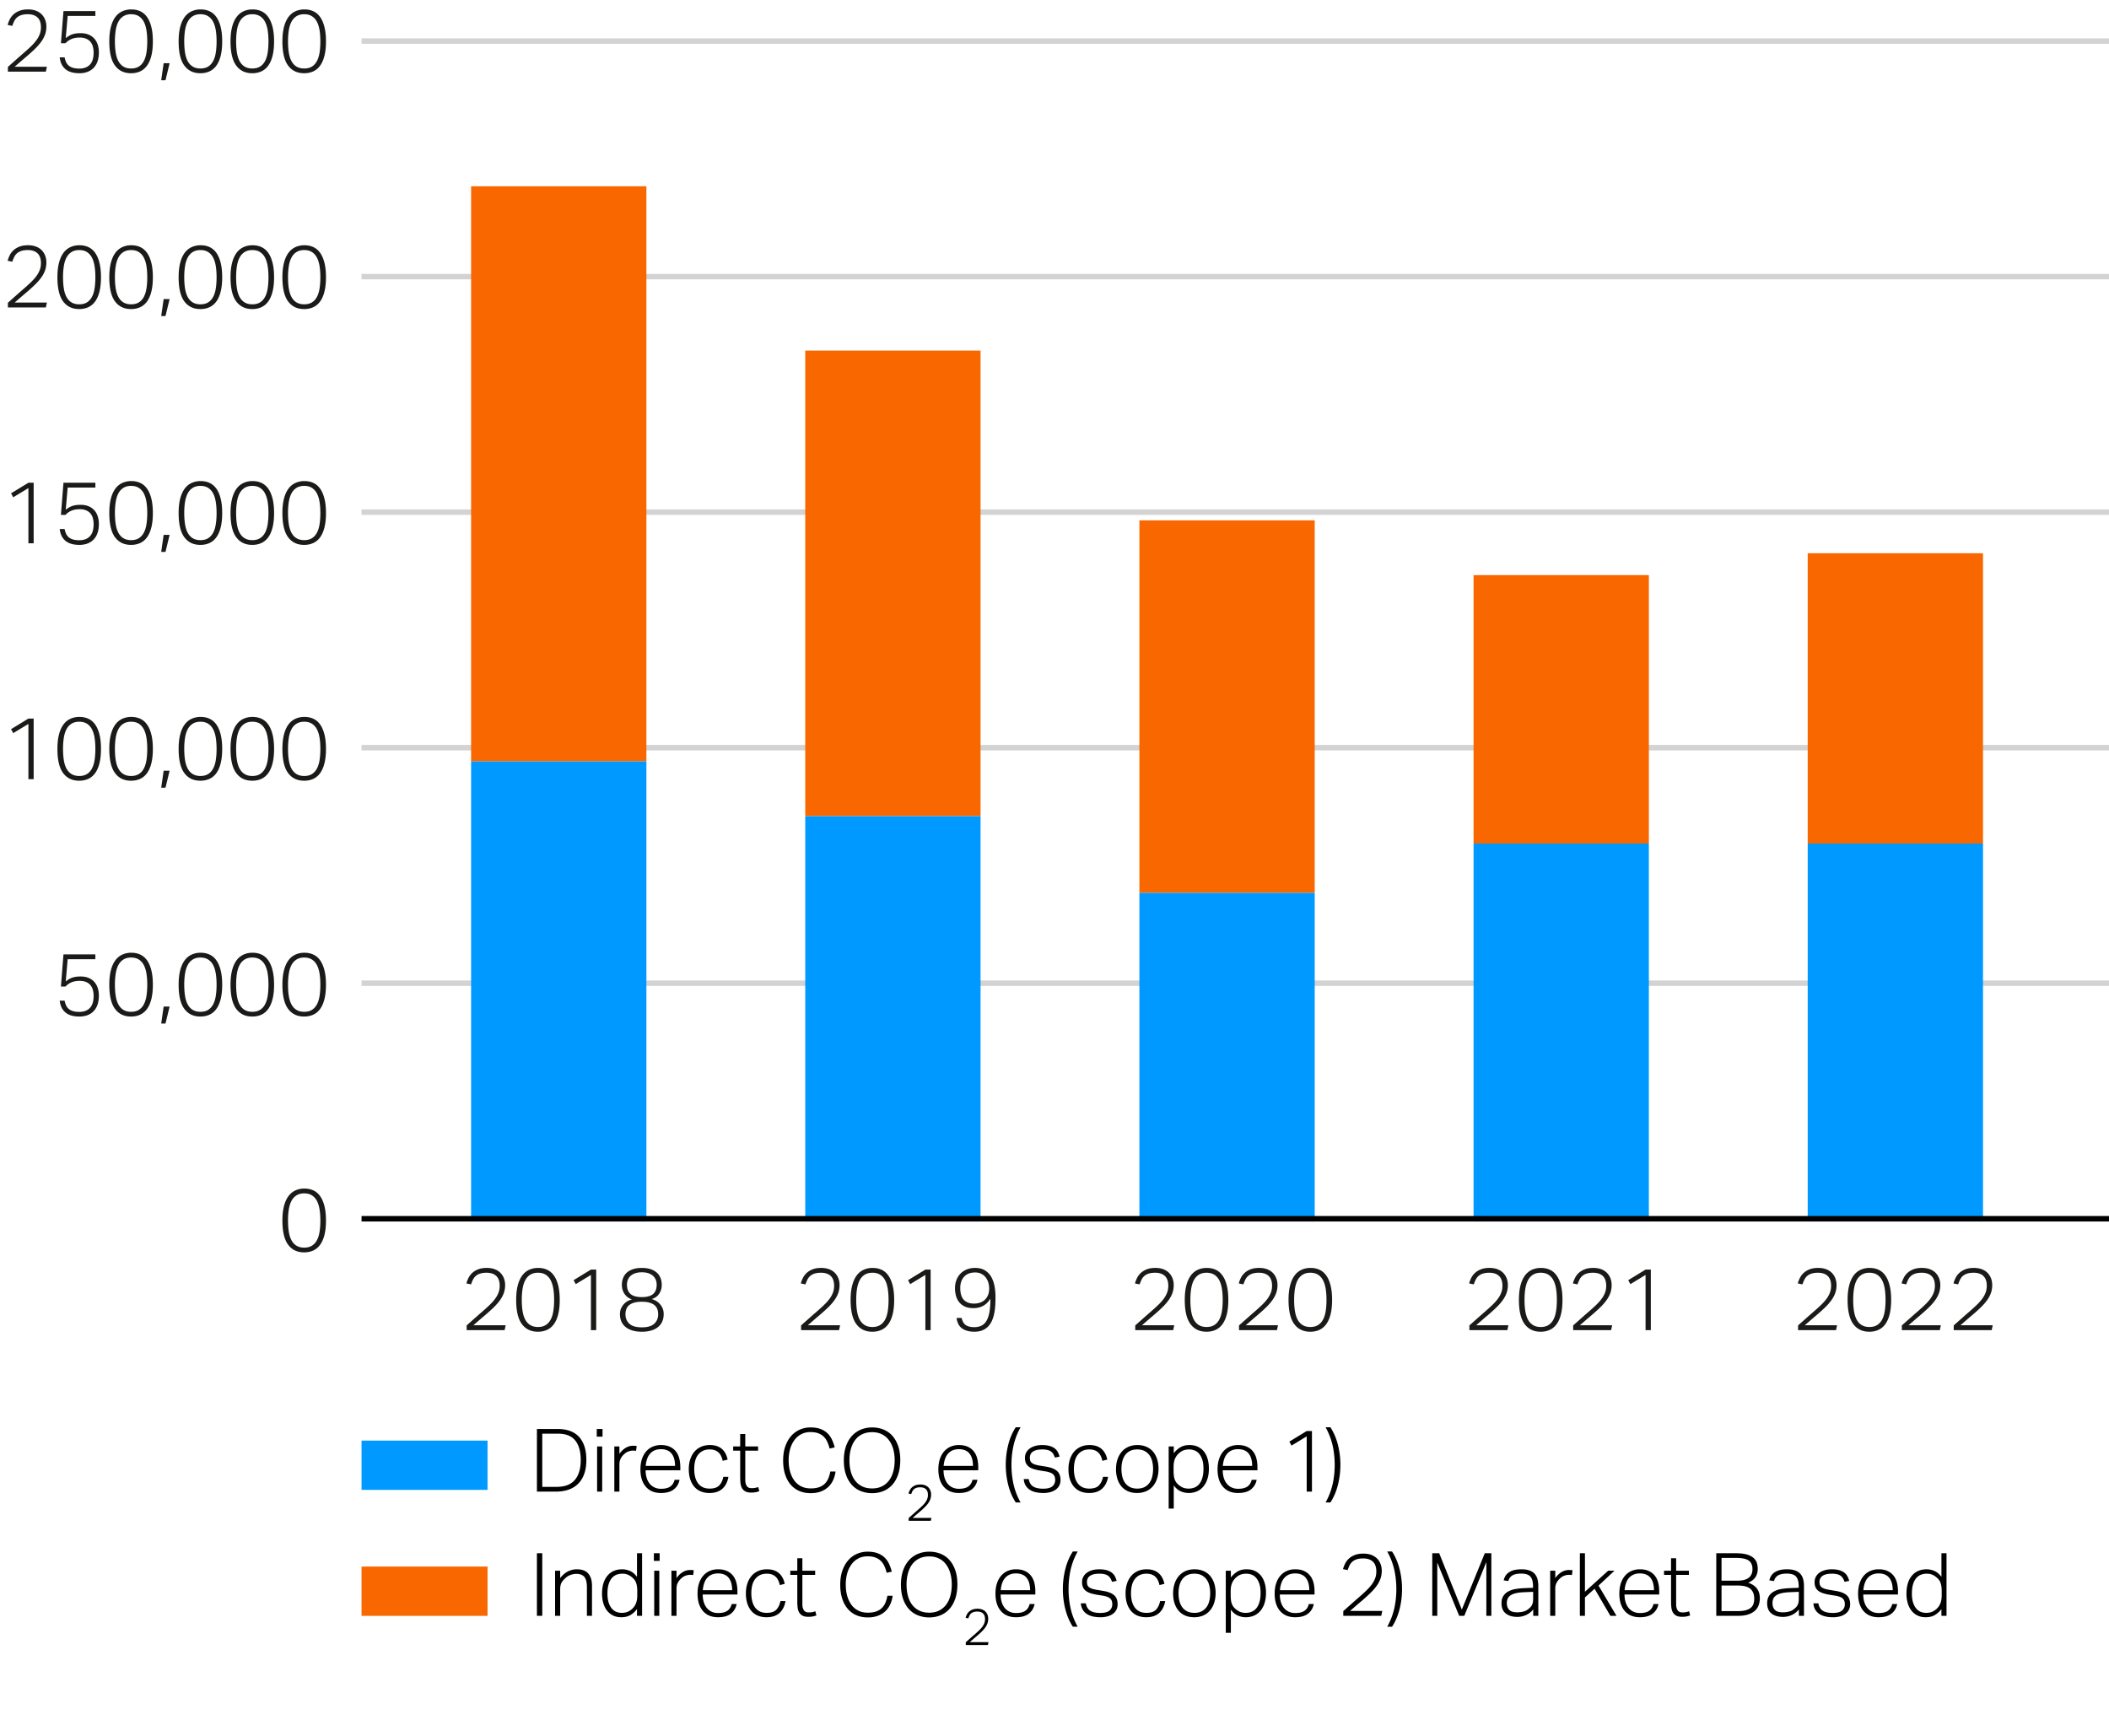 <svg xmlns="http://www.w3.org/2000/svg" width="385" height="317" viewBox="0 0 385 317"><g fill="#1a1a18"><path d="M85.188 241.973l1.288-1.144c.485-.433.973-.861 1.464-1.288.544-.47 1.021-.901 1.432-1.296s.752-.779 1.024-1.152.477-.749.616-1.128c.138-.379.208-.787.208-1.225 0-.8-.208-1.396-.624-1.792-.416-.395-1.008-.592-1.776-.592-.459 0-.845.051-1.16.152a2.285 2.285 0 00-.792.424 2.095 2.095 0 00-.52.672 6.747 6.747 0 00-.36.88l-.848-.176c.085-.33.213-.666.384-1.008.17-.342.4-.646.688-.912s.648-.485 1.08-.656c.432-.17.957-.256 1.576-.256.533 0 1.008.077 1.424.232.416.154.765.373 1.048.655.282.283.499.616.648 1 .149.385.224.801.224 1.248 0 .502-.075.971-.224 1.408s-.376.872-.68 1.304a9.699 9.699 0 01-1.16 1.337c-.469.458-1.024.96-1.664 1.504a76.72 76.72 0 00-1.04.888l-1.024.888h5.888l-.192.896h-6.928v-.864zM98.18 243.125c-1.248 0-2.219-.467-2.912-1.4-.694-.934-1.04-2.402-1.04-4.408 0-1.002.093-1.872.28-2.607.187-.736.456-1.345.808-1.824a3.27 3.27 0 011.272-1.064 3.904 3.904 0 011.656-.344c.618 0 1.17.115 1.656.344.485.229.896.584 1.232 1.064.336.479.594 1.088.776 1.824.181.735.272 1.605.272 2.607s-.091 1.87-.272 2.601-.443 1.333-.784 1.808c-.342.475-.76.827-1.256 1.056-.496.229-1.059.345-1.688.345zm.032-.864c.544 0 1.002-.112 1.376-.336.373-.225.677-.547.912-.968.235-.422.403-.938.504-1.553.101-.613.152-1.309.152-2.088 0-.768-.051-1.458-.152-2.071-.102-.613-.27-1.134-.504-1.561s-.539-.755-.912-.984c-.374-.229-.832-.344-1.376-.344s-1.006.115-1.384.344c-.379.229-.686.558-.92.984s-.403.947-.504 1.561a12.706 12.706 0 00-.152 2.071c0 .779.051 1.475.152 2.088.101.614.269 1.131.504 1.553.235.421.541.743.92.968.378.224.84.336 1.384.336zM107.876 232.757l-2.768 1.68-.4-.72 3.168-1.937h.96v11.057h-.96v-10.08zM115.38 237.221a2.364 2.364 0 01-.68-.312 2.481 2.481 0 01-.592-.552 2.764 2.764 0 01-.424-.784 3.022 3.022 0 01-.16-1.023c0-.427.072-.829.216-1.208s.363-.704.656-.977c.293-.271.669-.487 1.128-.647.458-.16 1.008-.24 1.648-.24.629 0 1.173.08 1.632.24.458.16.834.376 1.128.647.293.272.512.598.656.977s.216.781.216 1.208c0 .384-.053.723-.16 1.016-.107.294-.246.55-.416.769a2.108 2.108 0 01-.592.527 2.815 2.815 0 01-.672.296c.203.054.429.145.68.272.25.128.488.304.712.528.224.224.413.496.568.815.155.32.232.704.232 1.152 0 .479-.083.915-.248 1.304-.166.39-.414.726-.744 1.008-.331.283-.747.502-1.248.656-.502.154-1.083.232-1.744.232s-1.243-.078-1.744-.232c-.501-.154-.92-.373-1.256-.656a2.652 2.652 0 01-.752-1.008 3.292 3.292 0 01-.248-1.304c0-.438.08-.816.24-1.136.16-.32.352-.59.576-.809.224-.219.464-.389.72-.512.256-.123.48-.205.672-.248zm-1.2 2.72c0 .704.237 1.277.712 1.721.475.442 1.235.663 2.28.663 1.035 0 1.789-.221 2.264-.663.474-.443.712-1.017.712-1.721 0-.341-.051-.653-.152-.936s-.27-.522-.504-.72c-.235-.197-.542-.353-.92-.465-.379-.111-.846-.168-1.4-.168-.565 0-1.037.057-1.416.168-.379.112-.686.268-.92.465a1.654 1.654 0 00-.504.72 2.74 2.74 0 00-.152.936zm.272-5.392c0 .747.219 1.31.656 1.688.437.379 1.125.568 2.064.568s1.624-.189 2.056-.568c.432-.378.648-.94.648-1.688 0-.31-.051-.601-.152-.872a1.904 1.904 0 00-.48-.72 2.351 2.351 0 00-.84-.496c-.341-.123-.752-.185-1.232-.185s-.894.062-1.24.185a2.337 2.337 0 00-.848.496 1.884 1.884 0 00-.48.72 2.456 2.456 0 00-.152.872z"/></g><g fill="#1a1a18"><path d="M146.24 241.973l1.288-1.144c.485-.433.973-.861 1.464-1.288.544-.47 1.021-.901 1.432-1.296s.752-.779 1.024-1.152.477-.749.616-1.128c.138-.379.208-.787.208-1.225 0-.8-.208-1.396-.624-1.792-.416-.395-1.008-.592-1.776-.592-.458 0-.845.051-1.16.152a2.285 2.285 0 00-.792.424 2.095 2.095 0 00-.52.672 6.747 6.747 0 00-.36.88l-.848-.176c.085-.33.213-.666.384-1.008s.4-.646.688-.912.648-.485 1.08-.656c.432-.17.958-.256 1.576-.256.533 0 1.008.077 1.424.232.416.154.765.373 1.048.655.283.283.499.616.648 1 .149.385.224.801.224 1.248 0 .502-.075.971-.224 1.408s-.376.872-.68 1.304a9.699 9.699 0 01-1.16 1.337c-.469.458-1.024.96-1.664 1.504-.331.277-.677.573-1.04.888l-1.024.888h5.888l-.192.896h-6.928v-.864zM159.232 243.125c-1.248 0-2.219-.467-2.912-1.4-.694-.934-1.04-2.402-1.04-4.408 0-1.002.093-1.872.28-2.607.187-.736.456-1.345.808-1.824a3.27 3.27 0 011.272-1.064 3.904 3.904 0 011.656-.344c.618 0 1.17.115 1.656.344.485.229.896.584 1.232 1.064.336.479.595 1.088.776 1.824.182.735.272 1.605.272 2.607s-.091 1.87-.272 2.601c-.181.73-.442 1.333-.784 1.808-.342.475-.76.827-1.256 1.056-.496.229-1.059.345-1.688.345zm.032-.864c.544 0 1.002-.112 1.376-.336.374-.225.677-.547.912-.968.234-.422.402-.938.504-1.553.101-.613.152-1.309.152-2.088 0-.768-.051-1.458-.152-2.071-.102-.613-.27-1.134-.504-1.561a2.587 2.587 0 00-.912-.984c-.374-.229-.832-.344-1.376-.344s-1.005.115-1.384.344a2.56 2.56 0 00-.92.984c-.234.427-.402.947-.504 1.561s-.152 1.304-.152 2.071c0 .779.05 1.475.152 2.088.102.614.27 1.131.504 1.553.235.421.542.743.92.968.378.224.84.336 1.384.336zM168.928 232.757l-2.768 1.68-.4-.72 3.168-1.937h.96v11.057h-.96v-10.08zM175.552 240.612c.138.63.395 1.067.768 1.312.374.245.885.368 1.536.368.48 0 .904-.086 1.272-.256.368-.171.677-.456.928-.856.25-.4.437-.934.56-1.6.123-.667.184-1.496.184-2.488-.704 1.152-1.738 1.728-3.104 1.728-.63 0-1.158-.101-1.584-.304a2.792 2.792 0 01-1.032-.808 3.216 3.216 0 01-.568-1.16 5.203 5.203 0 01-.176-1.36c0-.544.088-1.045.264-1.504.176-.458.424-.851.744-1.176.32-.325.704-.579 1.152-.76a3.962 3.962 0 011.504-.272c.736 0 1.347.155 1.832.464.485.31.867.715 1.144 1.216.277.502.472 1.067.584 1.696.112.63.168 1.259.168 1.888 0 .427-.011.883-.032 1.368-.022.485-.072.963-.152 1.433-.08.469-.203.92-.368 1.352-.166.432-.39.813-.672 1.145-.283.33-.64.595-1.072.792s-.952.296-1.56.296c-.939 0-1.688-.203-2.248-.608s-.894-1.04-1-1.904h.928zm2.272-2.624c.373 0 .728-.056 1.064-.168a2.4 2.4 0 00.88-.512c.25-.229.448-.518.592-.864.144-.346.216-.754.216-1.224 0-.352-.051-.701-.152-1.048a2.914 2.914 0 00-.464-.937 2.355 2.355 0 00-.8-.672c-.326-.17-.707-.256-1.144-.256-.864 0-1.534.256-2.008.769-.475.512-.712 1.205-.712 2.079 0 .385.04.75.12 1.097s.216.647.408.903c.192.257.45.459.776.608.325.149.733.224 1.224.224z"/></g><g fill="#1a1a18"><path d="M207.24 241.973l1.288-1.144c.485-.433.973-.861 1.464-1.288.544-.47 1.021-.901 1.432-1.296s.752-.779 1.024-1.152.477-.749.616-1.128c.138-.379.208-.787.208-1.225 0-.8-.208-1.396-.624-1.792-.416-.395-1.008-.592-1.776-.592-.458 0-.845.051-1.16.152a2.285 2.285 0 00-.792.424 2.095 2.095 0 00-.52.672 6.747 6.747 0 00-.36.88l-.848-.176c.085-.33.213-.666.384-1.008s.4-.646.688-.912.648-.485 1.08-.656c.432-.17.958-.256 1.576-.256.533 0 1.008.077 1.424.232.416.154.765.373 1.048.655.283.283.499.616.648 1 .149.385.224.801.224 1.248 0 .502-.075.971-.224 1.408s-.376.872-.68 1.304a9.699 9.699 0 01-1.16 1.337c-.469.458-1.024.96-1.664 1.504-.331.277-.677.573-1.04.888l-1.024.888h5.888l-.192.896h-6.928v-.864zM220.232 243.125c-1.248 0-2.219-.467-2.912-1.4-.694-.934-1.04-2.402-1.04-4.408 0-1.002.093-1.872.28-2.607.187-.736.456-1.345.808-1.824a3.27 3.27 0 011.272-1.064 3.904 3.904 0 011.656-.344c.618 0 1.17.115 1.656.344.485.229.896.584 1.232 1.064.336.479.595 1.088.776 1.824.182.735.272 1.605.272 2.607s-.091 1.87-.272 2.601c-.181.73-.442 1.333-.784 1.808-.342.475-.76.827-1.256 1.056-.496.229-1.059.345-1.688.345zm.032-.864c.544 0 1.002-.112 1.376-.336.374-.225.677-.547.912-.968.234-.422.402-.938.504-1.553.101-.613.152-1.309.152-2.088 0-.768-.051-1.458-.152-2.071-.102-.613-.27-1.134-.504-1.561a2.587 2.587 0 00-.912-.984c-.374-.229-.832-.344-1.376-.344s-1.005.115-1.384.344a2.56 2.56 0 00-.92.984c-.234.427-.402.947-.504 1.561s-.152 1.304-.152 2.071c0 .779.05 1.475.152 2.088.102.614.27 1.131.504 1.553.235.421.542.743.92.968.378.224.84.336 1.384.336zM226.184 241.973l1.288-1.144c.485-.433.973-.861 1.464-1.288.544-.47 1.021-.901 1.432-1.296s.752-.779 1.024-1.152.477-.749.616-1.128c.138-.379.208-.787.208-1.225 0-.8-.208-1.396-.624-1.792-.416-.395-1.008-.592-1.776-.592-.458 0-.845.051-1.16.152a2.285 2.285 0 00-.792.424 2.095 2.095 0 00-.52.672 6.747 6.747 0 00-.36.88l-.848-.176c.085-.33.213-.666.384-1.008s.4-.646.688-.912.648-.485 1.08-.656c.432-.17.958-.256 1.576-.256.533 0 1.008.077 1.424.232.416.154.765.373 1.048.655.283.283.499.616.648 1 .149.385.224.801.224 1.248 0 .502-.075.971-.224 1.408s-.376.872-.68 1.304a9.699 9.699 0 01-1.16 1.337c-.469.458-1.024.96-1.664 1.504-.331.277-.677.573-1.04.888l-1.024.888h5.888l-.192.896h-6.928v-.864zM239.176 243.125c-1.248 0-2.219-.467-2.912-1.4-.694-.934-1.04-2.402-1.04-4.408 0-1.002.093-1.872.28-2.607.187-.736.456-1.345.808-1.824a3.27 3.27 0 011.272-1.064 3.904 3.904 0 011.656-.344c.618 0 1.17.115 1.656.344.485.229.896.584 1.232 1.064.336.479.595 1.088.776 1.824.182.735.272 1.605.272 2.607s-.091 1.87-.272 2.601c-.181.73-.442 1.333-.784 1.808-.342.475-.76.827-1.256 1.056-.496.229-1.059.345-1.688.345zm.032-.864c.544 0 1.002-.112 1.376-.336.374-.225.677-.547.912-.968.234-.422.402-.938.504-1.553.101-.613.152-1.309.152-2.088 0-.768-.051-1.458-.152-2.071-.102-.613-.27-1.134-.504-1.561a2.587 2.587 0 00-.912-.984c-.374-.229-.832-.344-1.376-.344s-1.005.115-1.384.344a2.56 2.56 0 00-.92.984c-.234.427-.402.947-.504 1.561s-.152 1.304-.152 2.071c0 .779.05 1.475.152 2.088.102.614.27 1.131.504 1.553.235.421.542.743.92.968.378.224.84.336 1.384.336z"/></g><g fill="#1a1a18"><path d="M268.24 241.973l1.288-1.144c.485-.433.973-.861 1.464-1.288.544-.47 1.021-.901 1.432-1.296s.752-.779 1.024-1.152.477-.749.616-1.128c.138-.379.208-.787.208-1.225 0-.8-.208-1.396-.624-1.792-.416-.395-1.008-.592-1.776-.592-.458 0-.845.051-1.16.152a2.285 2.285 0 00-.792.424 2.095 2.095 0 00-.52.672 6.747 6.747 0 00-.36.88l-.848-.176c.085-.33.213-.666.384-1.008s.4-.646.688-.912.648-.485 1.08-.656c.432-.17.958-.256 1.576-.256.533 0 1.008.077 1.424.232.416.154.765.373 1.048.655.283.283.499.616.648 1 .149.385.224.801.224 1.248 0 .502-.075.971-.224 1.408s-.376.872-.68 1.304a9.699 9.699 0 01-1.16 1.337c-.469.458-1.024.96-1.664 1.504-.331.277-.677.573-1.04.888l-1.024.888h5.888l-.192.896h-6.928v-.864zM281.232 243.125c-1.248 0-2.219-.467-2.912-1.4-.694-.934-1.04-2.402-1.04-4.408 0-1.002.093-1.872.28-2.607.187-.736.456-1.345.808-1.824a3.27 3.27 0 011.272-1.064 3.904 3.904 0 011.656-.344c.618 0 1.17.115 1.656.344.485.229.896.584 1.232 1.064.336.479.595 1.088.776 1.824.182.735.272 1.605.272 2.607s-.091 1.87-.272 2.601c-.181.73-.442 1.333-.784 1.808-.342.475-.76.827-1.256 1.056-.496.229-1.059.345-1.688.345zm.032-.864c.544 0 1.002-.112 1.376-.336.374-.225.677-.547.912-.968.234-.422.402-.938.504-1.553.101-.613.152-1.309.152-2.088 0-.768-.051-1.458-.152-2.071-.102-.613-.27-1.134-.504-1.561a2.587 2.587 0 00-.912-.984c-.374-.229-.832-.344-1.376-.344s-1.005.115-1.384.344a2.56 2.56 0 00-.92.984c-.234.427-.402.947-.504 1.561s-.152 1.304-.152 2.071c0 .779.05 1.475.152 2.088.102.614.27 1.131.504 1.553.235.421.542.743.92.968.378.224.84.336 1.384.336zM287.184 241.973l1.288-1.144c.485-.433.973-.861 1.464-1.288.544-.47 1.021-.901 1.432-1.296s.752-.779 1.024-1.152.477-.749.616-1.128c.138-.379.208-.787.208-1.225 0-.8-.208-1.396-.624-1.792-.416-.395-1.008-.592-1.776-.592-.458 0-.845.051-1.16.152a2.285 2.285 0 00-.792.424 2.095 2.095 0 00-.52.672 6.747 6.747 0 00-.36.88l-.848-.176c.085-.33.213-.666.384-1.008s.4-.646.688-.912.648-.485 1.08-.656c.432-.17.958-.256 1.576-.256.533 0 1.008.077 1.424.232.416.154.765.373 1.048.655.283.283.499.616.648 1 .149.385.224.801.224 1.248 0 .502-.075.971-.224 1.408s-.376.872-.68 1.304a9.699 9.699 0 01-1.16 1.337c-.469.458-1.024.96-1.664 1.504-.331.277-.677.573-1.04.888l-1.024.888h5.888l-.192.896h-6.928v-.864zM300.4 232.757l-2.768 1.68-.4-.72 3.168-1.937h.96v11.057h-.96v-10.08z"/></g><path fill="#09f" d="M66 263h23v9H66z"/><path fill="#f86700" d="M66 286h23v9H66z"/><path fill="none" stroke="#d3d3d3" stroke-miterlimit="10" d="M66 179.5h319M66 136.5h319M66 93.5h319M66 50.5h319M66 7.5h319"/><path fill="#f86700" d="M330 101h32v53h-32zM269 105h32v49h-32zM208 95h32v68h-32zM147 64h32v85h-32zM86 34h32v105H86z"/><path fill="#09f" d="M330 154h32v69h-32zM269 154h32v69h-32zM208 163h32v60h-32zM147 149h32v74h-32zM86 139h32v84H86z"/><path fill="none" stroke="#000" stroke-miterlimit="10" d="M66 222.5h317.997M66 222.5h317.997M66 222.5h319"/><path d="M55.506 228.636c-1.248 0-2.219-.467-2.912-1.4-.694-.933-1.04-2.402-1.04-4.407 0-1.003.093-1.872.28-2.608.187-.736.456-1.344.808-1.824a3.275 3.275 0 011.272-1.063 3.904 3.904 0 011.656-.345c.618 0 1.17.115 1.656.345.485.229.896.584 1.232 1.063.336.48.594 1.088.776 1.824s.272 1.605.272 2.608-.091 1.869-.272 2.6-.443 1.333-.784 1.808c-.342.475-.76.827-1.256 1.057-.496.229-1.059.344-1.688.344zm.032-.864c.544 0 1.002-.112 1.376-.336.373-.224.677-.547.912-.968s.403-.938.504-1.552c.101-.613.152-1.31.152-2.088 0-.769-.051-1.459-.152-2.072-.102-.613-.27-1.134-.504-1.561a2.59 2.59 0 00-.912-.983c-.374-.229-.832-.345-1.376-.345s-1.006.115-1.384.345a2.563 2.563 0 00-.92.983c-.235.427-.403.947-.504 1.561a12.71 12.71 0 00-.152 2.072c0 .778.051 1.475.152 2.088s.269 1.131.504 1.552.541.744.92.968c.378.224.84.336 1.384.336z" fill="#1a1a18"/><g fill="#1a1a18"><path d="M328.24 241.973l1.288-1.144c.485-.433.973-.861 1.464-1.288.544-.47 1.021-.901 1.432-1.296s.752-.779 1.024-1.152.477-.749.616-1.128c.138-.379.208-.787.208-1.225 0-.8-.208-1.396-.624-1.792-.416-.395-1.008-.592-1.776-.592-.458 0-.845.051-1.16.152a2.285 2.285 0 00-.792.424 2.095 2.095 0 00-.52.672 6.747 6.747 0 00-.36.88l-.848-.176c.085-.33.213-.666.384-1.008s.4-.646.688-.912.648-.485 1.08-.656c.432-.17.958-.256 1.576-.256.533 0 1.008.077 1.424.232.416.154.765.373 1.048.655.283.283.499.616.648 1 .149.385.224.801.224 1.248 0 .502-.075.971-.224 1.408s-.376.872-.68 1.304a9.699 9.699 0 01-1.16 1.337c-.469.458-1.024.96-1.664 1.504-.331.277-.677.573-1.04.888l-1.024.888h5.888l-.192.896h-6.928v-.864zM341.232 243.125c-1.248 0-2.219-.467-2.912-1.4-.694-.934-1.04-2.402-1.04-4.408 0-1.002.093-1.872.28-2.607.187-.736.456-1.345.808-1.824a3.27 3.27 0 011.272-1.064 3.904 3.904 0 011.656-.344c.618 0 1.17.115 1.656.344.485.229.896.584 1.232 1.064.336.479.595 1.088.776 1.824.182.735.272 1.605.272 2.607s-.091 1.87-.272 2.601c-.181.73-.442 1.333-.784 1.808-.342.475-.76.827-1.256 1.056-.496.229-1.059.345-1.688.345zm.032-.864c.544 0 1.002-.112 1.376-.336.374-.225.677-.547.912-.968.234-.422.402-.938.504-1.553.101-.613.152-1.309.152-2.088 0-.768-.051-1.458-.152-2.071-.102-.613-.27-1.134-.504-1.561a2.587 2.587 0 00-.912-.984c-.374-.229-.832-.344-1.376-.344s-1.005.115-1.384.344a2.56 2.56 0 00-.92.984c-.234.427-.402.947-.504 1.561s-.152 1.304-.152 2.071c0 .779.05 1.475.152 2.088.102.614.27 1.131.504 1.553.235.421.542.743.92.968.378.224.84.336 1.384.336zM347.184 241.973l1.288-1.144c.485-.433.973-.861 1.464-1.288.544-.47 1.021-.901 1.432-1.296s.752-.779 1.024-1.152.477-.749.616-1.128c.138-.379.208-.787.208-1.225 0-.8-.208-1.396-.624-1.792-.416-.395-1.008-.592-1.776-.592-.458 0-.845.051-1.16.152a2.285 2.285 0 00-.792.424 2.095 2.095 0 00-.52.672 6.747 6.747 0 00-.36.88l-.848-.176c.085-.33.213-.666.384-1.008s.4-.646.688-.912.648-.485 1.08-.656c.432-.17.958-.256 1.576-.256.533 0 1.008.077 1.424.232.416.154.765.373 1.048.655.283.283.499.616.648 1 .149.385.224.801.224 1.248 0 .502-.075.971-.224 1.408s-.376.872-.68 1.304a9.699 9.699 0 01-1.16 1.337c-.469.458-1.024.96-1.664 1.504-.331.277-.677.573-1.04.888l-1.024.888h5.888l-.192.896h-6.928v-.864zM356.656 241.973l1.288-1.144c.485-.433.974-.861 1.464-1.288.544-.47 1.021-.901 1.432-1.296s.752-.779 1.024-1.152.477-.749.616-1.128.208-.787.208-1.225c0-.8-.208-1.396-.624-1.792-.416-.395-1.008-.592-1.776-.592-.459 0-.846.051-1.16.152s-.579.242-.792.424-.387.405-.52.672-.253.561-.36.88l-.848-.176c.085-.33.213-.666.384-1.008.17-.342.4-.646.688-.912s.648-.485 1.08-.656c.432-.17.957-.256 1.576-.256.533 0 1.008.077 1.424.232.416.154.765.373 1.048.655.282.283.499.616.648 1 .149.385.224.801.224 1.248 0 .502-.075.971-.224 1.408s-.376.872-.68 1.304c-.304.433-.69.878-1.16 1.337-.47.458-1.024.96-1.664 1.504a71.04 71.04 0 00-1.04.888l-1.024.888h5.888l-.192.896h-6.928v-.864z"/></g><g><path d="M98.015 260.889h3.856c.8 0 1.52.114 2.16.344.64.229 1.181.576 1.624 1.039.443.465.784 1.049 1.024 1.752.24.705.36 1.537.36 2.496 0 .971-.128 1.819-.384 2.545-.256.725-.624 1.328-1.104 1.808s-1.061.84-1.744 1.08c-.683.239-1.446.36-2.288.36h-3.504v-11.424zm3.568 10.56c1.525 0 2.645-.425 3.36-1.272.715-.848 1.072-2.056 1.072-3.623 0-1.547-.333-2.736-1-3.568-.667-.832-1.715-1.248-3.144-1.248h-2.88v9.712h2.592zM108.938 260.889h1.056v1.391h-1.056v-1.391zm.064 3.184h.928v8.24h-.928v-8.24zM112.146 264.072h.928v1.344a3.77 3.77 0 011.136-1.088c.427-.256.88-.385 1.36-.385.117 0 .227.004.328.009.101.005.21.019.328.04l-.112.88a3.232 3.232 0 00-.528-.048c-.278 0-.56.051-.848.152-.288.102-.56.274-.816.52a2.648 2.648 0 00-.608.775c-.16.305-.24.664-.24 1.08v4.961h-.928v-8.24zM124.048 270.152a2.803 2.803 0 01-1.024 1.744c-.555.447-1.344.672-2.368.672-1.184 0-2.104-.382-2.76-1.145-.656-.762-.984-1.811-.984-3.145 0-.725.093-1.365.28-1.92.187-.554.448-1.021.784-1.399.336-.378.73-.664 1.184-.856a3.814 3.814 0 011.496-.287c.64 0 1.184.104 1.632.312s.813.491 1.096.849c.282.357.488.781.616 1.271.128.49.192 1.019.192 1.584v.592h-6.336c0 .47.058.91.176 1.32s.293.768.528 1.072c.235.304.528.543.88.72.352.176.757.264 1.216.264.416 0 .768-.04 1.056-.12.288-.08.528-.194.72-.344.192-.149.344-.322.456-.52.112-.197.2-.419.264-.664h.896zm-.816-2.528c0-.448-.048-.858-.144-1.231a2.756 2.756 0 00-.448-.969 2.02 2.02 0 00-.8-.632c-.331-.149-.726-.224-1.184-.224-.8 0-1.44.25-1.92.752-.48.501-.768 1.27-.864 2.304h5.36zM132.971 269.624c-.16.929-.528 1.651-1.104 2.168-.576.518-1.36.776-2.352.776-.597 0-1.131-.1-1.6-.297-.469-.197-.864-.484-1.184-.863s-.565-.834-.736-1.368c-.171-.533-.256-1.136-.256-1.808s.091-1.28.272-1.824a4.078 4.078 0 01.768-1.393c.331-.384.733-.68 1.208-.888.474-.208 1.01-.312 1.608-.312.906 0 1.629.231 2.168.695.539.465.893 1.117 1.064 1.961l-.896.223a4.057 4.057 0 00-.272-.832 2.222 2.222 0 00-.448-.655 1.98 1.98 0 00-.68-.433 2.685 2.685 0 00-.968-.159c-.501 0-.928.091-1.28.272a2.52 2.52 0 00-.88.743c-.235.315-.406.69-.512 1.128-.107.438-.16.912-.16 1.424s.053.987.16 1.424c.106.438.272.816.496 1.137.224.32.515.57.872.752.357.182.786.271 1.288.271.8 0 1.384-.193 1.752-.584.368-.389.616-.908.744-1.56h.928zM135.123 264.84h-1.28v-.768h1.28V261.8h.928v2.272h2.336v.768h-2.336v5.393c0 .405.085.749.256 1.031.17.283.469.424.896.424a3.355 3.355 0 001.216-.207l.192.752c-.16.063-.355.122-.584.176a4.15 4.15 0 01-.904.08c-.469 0-.837-.08-1.104-.24-.267-.16-.467-.371-.6-.632s-.216-.562-.248-.904a11.471 11.471 0 01-.048-1.071v-4.801zM152.531 268.648a5.524 5.524 0 01-.44 1.567 3.965 3.965 0 01-.888 1.248c-.374.353-.827.63-1.36.832s-1.152.304-1.856.304c-.747 0-1.427-.127-2.04-.384a4.268 4.268 0 01-1.584-1.144c-.443-.507-.787-1.131-1.032-1.872s-.368-1.598-.368-2.568c0-.981.133-1.848.4-2.6.267-.753.627-1.382 1.08-1.888a4.506 4.506 0 011.584-1.152 4.783 4.783 0 011.928-.393c.693 0 1.291.092 1.792.272.501.182.925.435 1.272.76s.627.712.84 1.16.384.934.512 1.456l-.928.208a6.858 6.858 0 00-.44-1.265c-.176-.373-.4-.688-.672-.943s-.6-.453-.984-.592-.848-.208-1.392-.208c-.629 0-1.189.128-1.68.384a3.631 3.631 0 00-1.248 1.072 5.02 5.02 0 00-.784 1.632 7.408 7.408 0 00-.272 2.063c0 .758.088 1.448.264 2.072s.432 1.166.768 1.624c.336.459.754.813 1.256 1.063.501.252 1.077.377 1.728.377.619 0 1.139-.078 1.56-.232s.768-.371 1.04-.648.485-.604.64-.983c.155-.378.269-.786.344-1.224h.96zM159.211 272.6a5.56 5.56 0 01-2.056-.375 4.36 4.36 0 01-1.64-1.129c-.459-.501-.819-1.125-1.08-1.871-.261-.747-.392-1.611-.392-2.593s.131-1.848.392-2.6c.261-.753.624-1.382 1.088-1.888a4.568 4.568 0 011.64-1.152c.629-.262 1.312-.393 2.048-.393s1.418.126 2.048.377c.629.25 1.17.626 1.624 1.127.453.502.81 1.123 1.072 1.864.261.741.392 1.603.392 2.585 0 .991-.128 1.863-.384 2.615-.256.752-.611 1.381-1.064 1.889-.453.506-.995.891-1.624 1.151s-1.317.392-2.064.392zm0-.863c.672 0 1.264-.125 1.776-.377.512-.25.941-.602 1.288-1.055.347-.454.608-.995.784-1.625.176-.629.264-1.322.264-2.08s-.091-1.45-.272-2.08a4.877 4.877 0 00-.792-1.623 3.597 3.597 0 00-1.288-1.057c-.512-.25-1.099-.376-1.76-.376-.693 0-1.299.126-1.816.376a3.498 3.498 0 00-1.288 1.057c-.342.453-.6.994-.776 1.623-.176.63-.264 1.323-.264 2.08s.085 1.451.256 2.08c.17.63.429 1.171.776 1.625.347.453.779.805 1.296 1.055.517.252 1.123.377 1.816.377zM165.877 277.137l.751-.668c.283-.251.567-.502.854-.75.317-.273.595-.525.835-.756.239-.23.438-.453.597-.672.158-.217.278-.437.359-.657s.121-.458.121-.714c0-.467-.121-.814-.364-1.045-.242-.229-.588-.345-1.035-.345-.267 0-.493.03-.676.089s-.337.141-.462.247a1.21 1.21 0 00-.303.392 3.82 3.82 0 00-.21.514l-.494-.104a2.99 2.99 0 01.224-.588 1.851 1.851 0 011.031-.914c.252-.1.558-.148.919-.148.311 0 .588.045.83.135.242.09.446.218.611.383.165.164.291.359.378.583.087.224.13.466.13.728 0 .292-.043.566-.13.82-.087.256-.219.509-.396.761s-.403.511-.676.778a18.45 18.45 0 01-.97.877 42.11 42.11 0 00-.606.518l-.597.518h3.433l-.112.523h-4.039v-.504zM178.435 270.152a2.803 2.803 0 01-1.024 1.744c-.555.447-1.344.672-2.368.672-1.184 0-2.104-.382-2.76-1.145-.656-.762-.984-1.811-.984-3.145 0-.725.093-1.365.28-1.92.187-.554.448-1.021.784-1.399.336-.378.73-.664 1.184-.856a3.814 3.814 0 011.496-.287c.64 0 1.184.104 1.632.312s.813.491 1.096.849c.282.357.488.781.616 1.271.128.49.192 1.019.192 1.584v.592h-6.336c0 .47.058.91.176 1.32s.293.768.528 1.072c.235.304.528.543.88.72.352.176.757.264 1.216.264.416 0 .768-.04 1.056-.12.288-.08.528-.194.72-.344.192-.149.344-.322.456-.52.112-.197.2-.419.264-.664h.896zm-.816-2.528c0-.448-.048-.858-.144-1.231a2.756 2.756 0 00-.448-.969 2.02 2.02 0 00-.8-.632c-.331-.149-.726-.224-1.184-.224-.8 0-1.44.25-1.92.752-.48.501-.768 1.27-.864 2.304h5.36zM185.427 274.296c-.608-.928-1.064-1.989-1.368-3.185-.304-1.193-.456-2.42-.456-3.68s.152-2.484.456-3.68c.304-1.194.76-2.256 1.368-3.184h.88a12.474 12.474 0 00-1.288 3.336c-.251 1.125-.376 2.301-.376 3.527s.125 2.403.376 3.528a12.46 12.46 0 001.288 3.336h-.88zM187.793 270.023c.117.641.389 1.094.816 1.36s1.035.4 1.824.4c.8 0 1.365-.149 1.696-.448s.496-.672.496-1.12c0-.192-.021-.37-.064-.536a1.097 1.097 0 00-.248-.455 1.43 1.43 0 00-.528-.353 4.134 4.134 0 00-.888-.24l-1.008-.159c-.438-.075-.829-.166-1.176-.272s-.64-.248-.88-.425a1.709 1.709 0 01-.544-.655c-.123-.261-.184-.584-.184-.968 0-.363.08-.691.24-.984s.378-.539.656-.736a3.12 3.12 0 01.984-.455c.378-.107.786-.16 1.224-.16.565 0 1.037.056 1.416.168a2.7 2.7 0 01.928.455c.24.192.427.416.56.672.133.257.237.529.312.816l-.848.176c-.085-.244-.184-.461-.296-.647s-.253-.341-.424-.464-.384-.217-.64-.28a4.092 4.092 0 00-.96-.096c-.427 0-.784.04-1.072.12-.288.08-.52.189-.696.328s-.302.299-.376.479a1.454 1.454 0 00-.112.56c0 .192.021.366.064.521.042.155.128.29.256.408.128.117.306.219.536.304.229.086.531.16.904.225l1.264.207c.864.15 1.509.408 1.936.776.427.368.64.931.64 1.688 0 .32-.067.623-.2.912a2.064 2.064 0 01-.592.744c-.261.207-.59.373-.984.495a4.607 4.607 0 01-1.36.185c-.501 0-.963-.049-1.384-.145a3.337 3.337 0 01-1.096-.447 2.402 2.402 0 01-.752-.785c-.192-.319-.309-.709-.352-1.168h.912zM202.281 269.624c-.16.929-.528 1.651-1.104 2.168-.576.518-1.36.776-2.352.776-.597 0-1.131-.1-1.6-.297-.469-.197-.864-.484-1.184-.863s-.565-.834-.736-1.368c-.171-.533-.256-1.136-.256-1.808s.091-1.28.272-1.824a4.078 4.078 0 01.768-1.393c.331-.384.733-.68 1.208-.888.474-.208 1.01-.312 1.608-.312.906 0 1.629.231 2.168.695.539.465.893 1.117 1.064 1.961l-.896.223a4.057 4.057 0 00-.272-.832 2.222 2.222 0 00-.448-.655 1.98 1.98 0 00-.68-.433 2.685 2.685 0 00-.968-.159c-.501 0-.928.091-1.28.272a2.52 2.52 0 00-.88.743c-.235.315-.406.69-.512 1.128-.107.438-.16.912-.16 1.424s.053.987.16 1.424c.106.438.272.816.496 1.137.224.32.515.57.872.752.357.182.786.271 1.288.271.8 0 1.384-.193 1.752-.584.368-.389.616-.908.744-1.56h.928zM207.569 272.568c-.608 0-1.15-.102-1.624-.305-.475-.202-.875-.492-1.2-.871s-.576-.835-.752-1.369a5.693 5.693 0 01-.264-1.791c0-.672.093-1.28.28-1.824a4.124 4.124 0 01.784-1.393c.336-.384.744-.68 1.224-.888s1.018-.312 1.616-.312 1.136.102 1.616.304.885.493 1.216.872c.33.379.584.834.76 1.367.176.534.264 1.126.264 1.777a5.75 5.75 0 01-.272 1.823 4.092 4.092 0 01-.776 1.399 3.327 3.327 0 01-1.232.896 4.127 4.127 0 01-1.64.312zm.032-.801c.522 0 .965-.093 1.328-.279.363-.188.661-.44.896-.76s.405-.699.512-1.137.16-.912.16-1.424c0-.49-.053-.952-.16-1.384-.107-.433-.277-.808-.512-1.128s-.533-.574-.896-.76c-.363-.188-.805-.28-1.328-.28-.512 0-.952.093-1.32.28a2.422 2.422 0 00-.896.76c-.229.32-.397.695-.504 1.128-.107.432-.16.898-.16 1.399s.053.971.16 1.408c.106.438.274.816.504 1.137.229.319.528.572.896.76.368.187.808.279 1.32.279zM213.343 264.072h.928v1.232c.373-.47.784-.835 1.232-1.097.448-.261.992-.392 1.632-.392.608 0 1.133.109 1.576.328.442.219.811.52 1.104.903.293.384.512.838.656 1.36s.216 1.088.216 1.695c0 .705-.088 1.331-.264 1.881a4.114 4.114 0 01-.744 1.399c-.32.384-.707.678-1.16.88a3.7 3.7 0 01-1.528.305c-.501 0-.984-.102-1.448-.305-.464-.202-.888-.56-1.272-1.072v4.225h-.928V264.07zm.896 4.447c0 .363.018.681.056.953.037.271.101.514.192.728s.205.402.344.567c.139.166.309.318.512.457.245.191.496.33.752.416.256.085.549.127.88.127a2.89 2.89 0 001.088-.199c.33-.134.616-.344.856-.633.24-.287.429-.664.568-1.127.139-.465.208-1.027.208-1.688 0-.672-.077-1.231-.232-1.681-.155-.447-.355-.808-.6-1.08a2.07 2.07 0 00-.832-.575 2.673 2.673 0 00-.912-.168c-.331 0-.629.037-.896.112a2.384 2.384 0 00-.8.416 2.866 2.866 0 00-.872 1.047c-.208.422-.312.958-.312 1.608v.72zM229.402 270.152a2.803 2.803 0 01-1.024 1.744c-.555.447-1.344.672-2.368.672-1.184 0-2.104-.382-2.76-1.145-.656-.762-.984-1.811-.984-3.145 0-.725.093-1.365.28-1.92.187-.554.448-1.021.784-1.399.336-.378.73-.664 1.184-.856a3.814 3.814 0 011.496-.287c.64 0 1.184.104 1.632.312s.813.491 1.096.849c.282.357.488.781.616 1.271.128.49.192 1.019.192 1.584v.592h-6.336c0 .47.058.91.176 1.32s.293.768.528 1.072c.235.304.528.543.88.72.352.176.757.264 1.216.264.416 0 .768-.04 1.056-.12.288-.08.528-.194.72-.344.192-.149.344-.322.456-.52.112-.197.2-.419.264-.664h.896zm-.816-2.528c0-.448-.048-.858-.144-1.231a2.756 2.756 0 00-.448-.969 2.02 2.02 0 00-.8-.632c-.331-.149-.726-.224-1.184-.224-.8 0-1.44.25-1.92.752-.48.501-.768 1.27-.864 2.304h5.36zM238.538 262.232l-2.768 1.68-.4-.721 3.168-1.936h.96v11.057h-.96v-10.08zM241.986 274.296a12.494 12.494 0 001.288-3.336c.25-1.125.376-2.302.376-3.528s-.125-2.402-.376-3.527a12.507 12.507 0 00-1.288-3.336h.88c.608.928 1.064 1.989 1.368 3.184.304 1.195.456 2.422.456 3.68s-.152 2.486-.456 3.68c-.304 1.195-.76 2.257-1.368 3.185h-.88z"/><g><path d="M98.015 283.57h.976v11.424h-.976V283.57zM101.333 286.754h.928v1.345c.448-.565.925-.974 1.432-1.224a3.61 3.61 0 011.624-.377c.938 0 1.632.262 2.08.785.448.521.672 1.264.672 2.224v5.487h-.928v-5.231c0-.864-.155-1.485-.464-1.864-.31-.379-.8-.568-1.472-.568-.32 0-.659.062-1.016.185-.358.122-.68.317-.968.584-.32.277-.56.563-.72.856-.16.293-.24.695-.24 1.207v4.832h-.928v-8.24zM116.285 293.763a4.242 4.242 0 01-1.208 1.088c-.454.267-1.006.399-1.656.399-.608 0-1.134-.117-1.576-.352a3.175 3.175 0 01-1.096-.943 4.111 4.111 0 01-.64-1.369 6.225 6.225 0 01-.208-1.623c0-1.408.328-2.504.984-3.288s1.56-1.177 2.712-1.177c.448 0 .906.097 1.376.289.469.191.906.555 1.312 1.088v-4.305h.928v11.424h-.928v-1.231zm.048-3.216c0-.373-.021-.696-.064-.969a3.26 3.26 0 00-.192-.72c-.085-.208-.2-.392-.344-.552s-.312-.314-.504-.464c-.256-.192-.509-.331-.76-.416s-.536-.128-.856-.128a2.89 2.89 0 00-1.088.199 2.166 2.166 0 00-.856.633c-.24.287-.43.661-.568 1.119-.139.459-.208 1.02-.208 1.681 0 .672.077 1.235.232 1.688s.354.815.6 1.088c.245.271.52.463.824.576.304.111.611.168.92.168.331 0 .627-.037.888-.112.261-.075.531-.214.808-.416.373-.277.661-.63.864-1.056.203-.428.304-.961.304-1.601v-.72zM119.364 283.57h1.056v1.393h-1.056v-1.393zm.064 3.184h.928v8.24h-.928v-8.24zM122.57 286.754h.928v1.345c.33-.47.709-.832 1.136-1.088.427-.257.88-.384 1.36-.384.117 0 .227.002.328.008s.21.019.328.04l-.112.88a2.574 2.574 0 00-1.376.103c-.288.102-.56.275-.816.521a2.652 2.652 0 00-.608.776c-.16.304-.24.664-.24 1.08v4.959h-.928v-8.24zM134.472 292.834a2.8 2.8 0 01-1.024 1.744c-.555.449-1.344.672-2.368.672-1.184 0-2.104-.381-2.76-1.144s-.984-1.811-.984-3.144c0-.726.093-1.365.28-1.92.187-.555.448-1.021.784-1.4s.73-.664 1.184-.855a3.797 3.797 0 011.496-.289c.64 0 1.184.104 1.632.312s.813.49 1.096.848c.282.357.488.781.616 1.272s.192 1.019.192 1.584v.592h-6.336c0 .47.058.909.176 1.32s.293.769.528 1.071c.235.305.528.545.88.721.352.176.757.264 1.216.264.416 0 .768-.039 1.056-.119.288-.08.528-.195.72-.345.192-.149.344-.322.456-.521.112-.197.2-.418.264-.664h.896zm-.816-2.527c0-.448-.048-.858-.144-1.232a2.767 2.767 0 00-.448-.968 2.011 2.011 0 00-.8-.632c-.331-.149-.726-.225-1.184-.225-.8 0-1.44.252-1.92.752-.48.502-.768 1.27-.864 2.305h5.36zM143.395 292.307c-.16.928-.528 1.65-1.104 2.168-.576.518-1.36.775-2.352.775-.597 0-1.131-.098-1.6-.295a3.104 3.104 0 01-1.184-.864 3.974 3.974 0 01-.736-1.368c-.171-.533-.256-1.137-.256-1.809s.091-1.279.272-1.823a4.064 4.064 0 01.768-1.392 3.333 3.333 0 011.208-.889c.474-.208 1.01-.312 1.608-.312.906 0 1.629.232 2.168.697.539.463.893 1.117 1.064 1.959l-.896.225c-.064-.299-.155-.576-.272-.832s-.267-.475-.448-.656-.408-.325-.68-.432a2.642 2.642 0 00-.968-.16c-.501 0-.928.09-1.28.271s-.646.43-.88.744a3.064 3.064 0 00-.512 1.129c-.107.438-.16.911-.16 1.424s.053.986.16 1.424c.106.438.272.815.496 1.136.224.319.515.571.872.752.357.182.786.272 1.288.272.8 0 1.384-.195 1.752-.584.368-.39.616-.91.744-1.561h.928zM145.547 287.522h-1.28v-.769h1.28v-2.271h.928v2.271h2.336v.769h-2.336v5.392c0 .406.085.75.256 1.033.17.282.469.424.896.424a3.283 3.283 0 001.216-.209l.192.752c-.16.064-.355.123-.584.177a4.096 4.096 0 01-.904.079c-.469 0-.837-.079-1.104-.239-.267-.16-.467-.37-.6-.632s-.216-.562-.248-.904-.048-.698-.048-1.072v-4.8zM162.955 291.33a5.522 5.522 0 01-.44 1.568c-.219.48-.515.896-.888 1.248-.374.352-.827.63-1.36.832-.533.203-1.152.305-1.856.305-.747 0-1.427-.129-2.04-.385s-1.141-.637-1.584-1.145c-.443-.506-.787-1.13-1.032-1.871s-.368-1.598-.368-2.568c0-.98.133-1.848.4-2.6s.627-1.381 1.08-1.889a4.503 4.503 0 011.584-1.151 4.8 4.8 0 011.928-.392c.693 0 1.291.09 1.792.271.501.182.925.435 1.272.76.347.326.627.713.84 1.16.213.448.384.934.512 1.456l-.928.208c-.117-.469-.264-.891-.44-1.264s-.4-.688-.672-.944-.6-.453-.984-.592-.848-.208-1.392-.208c-.629 0-1.189.128-1.68.384a3.639 3.639 0 00-1.248 1.071 5.036 5.036 0 00-.784 1.633 7.405 7.405 0 00-.272 2.064c0 .757.088 1.447.264 2.071s.432 1.165.768 1.624.754.813 1.256 1.064c.501.25 1.077.375 1.728.375.619 0 1.139-.076 1.56-.231.421-.154.768-.37 1.04-.647s.485-.605.64-.984.269-.787.344-1.225h.96zM169.635 295.283a5.542 5.542 0 01-2.056-.377 4.355 4.355 0 01-1.64-1.127c-.459-.502-.819-1.126-1.08-1.873-.261-.746-.392-1.61-.392-2.592s.131-1.848.392-2.6.624-1.381 1.088-1.889a4.565 4.565 0 011.64-1.151c.629-.261 1.312-.392 2.048-.392s1.418.125 2.048.375a4.32 4.32 0 011.624 1.129c.453.501.81 1.122 1.072 1.863.261.742.392 1.604.392 2.584 0 .992-.128 1.864-.384 2.616s-.611 1.382-1.064 1.888c-.453.508-.995.891-1.624 1.152s-1.317.393-2.064.393zm0-.865c.672 0 1.264-.125 1.776-.375.512-.251.941-.604 1.288-1.057s.608-.994.784-1.623c.176-.63.264-1.323.264-2.08s-.091-1.451-.272-2.08a4.887 4.887 0 00-.792-1.625c-.347-.453-.776-.805-1.288-1.056s-1.099-.376-1.76-.376c-.693 0-1.299.125-1.816.376a3.495 3.495 0 00-1.288 1.056c-.342.454-.6.995-.776 1.625-.176.629-.264 1.322-.264 2.08s.085 1.45.256 2.08c.17.629.429 1.17.776 1.623s.779.806 1.296 1.057c.517.25 1.123.375 1.816.375zM176.301 299.818c.218-.191.468-.414.751-.666s.567-.502.854-.751c.317-.274.595-.525.835-.756.239-.229.438-.454.597-.671.158-.219.278-.438.359-.658s.121-.459.121-.713c0-.467-.121-.815-.364-1.045-.242-.23-.588-.346-1.035-.346-.267 0-.493.029-.676.089s-.337.142-.462.247a1.21 1.21 0 00-.303.392 3.859 3.859 0 00-.21.513l-.494-.102c.05-.193.124-.389.224-.588.099-.199.233-.377.401-.532a2.01 2.01 0 01.63-.382c.252-.1.558-.15.919-.15.311 0 .588.046.83.136.242.091.446.218.611.383s.291.358.378.583c.087.224.13.467.13.728 0 .292-.043.565-.13.821-.087.254-.219.508-.396.76s-.403.512-.676.779c-.274.268-.597.559-.97.877a36.58 36.58 0 00-.606.518c-.212.184-.411.355-.597.518h3.433l-.112.521h-4.039v-.504zM188.859 292.834a2.8 2.8 0 01-1.024 1.744c-.555.449-1.344.672-2.368.672-1.184 0-2.104-.381-2.76-1.144s-.984-1.811-.984-3.144c0-.726.093-1.365.28-1.92.187-.555.448-1.021.784-1.4s.73-.664 1.184-.855a3.797 3.797 0 011.496-.289c.64 0 1.184.104 1.632.312s.813.49 1.096.848c.282.357.488.781.616 1.272s.192 1.019.192 1.584v.592h-6.336c0 .47.058.909.176 1.32s.293.769.528 1.071c.235.305.528.545.88.721.352.176.757.264 1.216.264.416 0 .768-.039 1.056-.119.288-.08.528-.195.72-.345.192-.149.344-.322.456-.521.112-.197.2-.418.264-.664h.896zm-.816-2.527c0-.448-.048-.858-.144-1.232a2.767 2.767 0 00-.448-.968 2.011 2.011 0 00-.8-.632c-.331-.149-.726-.225-1.184-.225-.8 0-1.44.252-1.92.752-.48.502-.768 1.27-.864 2.305h5.36zM195.85 296.979c-.608-.928-1.064-1.989-1.368-3.184-.304-1.195-.456-2.422-.456-3.68s.152-2.486.456-3.681.76-2.256 1.368-3.185h.88a12.487 12.487 0 00-1.288 3.336c-.251 1.126-.376 2.303-.376 3.529s.125 2.402.376 3.527c.25 1.125.68 2.237 1.288 3.336h-.88zM198.217 292.707c.117.64.389 1.094.816 1.359.427.268 1.035.4 1.824.4.8 0 1.365-.149 1.696-.448.331-.298.496-.672.496-1.12 0-.191-.021-.37-.064-.535a1.098 1.098 0 00-.248-.457 1.429 1.429 0 00-.528-.352 4.254 4.254 0 00-.888-.24l-1.008-.16c-.438-.074-.829-.165-1.176-.271s-.64-.248-.88-.424-.421-.395-.544-.656c-.123-.262-.184-.584-.184-.969 0-.361.08-.689.24-.983.16-.293.378-.538.656-.735.277-.197.605-.35.984-.457.378-.105.786-.16 1.224-.16.565 0 1.037.057 1.416.168.378.113.688.265.928.457.24.191.427.416.56.672.133.256.237.527.312.816l-.848.176c-.085-.246-.184-.462-.296-.648s-.253-.342-.424-.464-.384-.216-.64-.28a4.039 4.039 0 00-.96-.096c-.427 0-.784.04-1.072.119-.288.08-.52.189-.696.328s-.302.299-.376.48a1.455 1.455 0 00-.112.561c0 .191.021.365.064.52.042.154.128.291.256.408s.306.219.536.304c.229.085.531.16.904.224l1.264.209c.864.148 1.509.407 1.936.775.427.368.64.931.64 1.688 0 .32-.067.625-.2.912a2.031 2.031 0 01-.592.744 2.96 2.96 0 01-.984.496 4.576 4.576 0 01-1.36.184c-.501 0-.963-.047-1.384-.144a3.317 3.317 0 01-1.096-.448 2.386 2.386 0 01-.752-.783c-.192-.32-.309-.709-.352-1.168h.912zM212.705 292.307c-.16.928-.528 1.65-1.104 2.168-.576.518-1.36.775-2.352.775-.597 0-1.131-.098-1.6-.295a3.104 3.104 0 01-1.184-.864 3.974 3.974 0 01-.736-1.368c-.171-.533-.256-1.137-.256-1.809s.091-1.279.272-1.823a4.064 4.064 0 01.768-1.392 3.333 3.333 0 011.208-.889c.474-.208 1.01-.312 1.608-.312.906 0 1.629.232 2.168.697.539.463.893 1.117 1.064 1.959l-.896.225c-.064-.299-.155-.576-.272-.832s-.267-.475-.448-.656-.408-.325-.68-.432a2.642 2.642 0 00-.968-.16c-.501 0-.928.09-1.28.271s-.646.43-.88.744a3.064 3.064 0 00-.512 1.129c-.107.438-.16.911-.16 1.424s.053.986.16 1.424c.106.438.272.815.496 1.136.224.319.515.571.872.752.357.182.786.272 1.288.272.8 0 1.384-.195 1.752-.584.368-.39.616-.91.744-1.561h.928zM217.992 295.25c-.608 0-1.15-.102-1.624-.303a3.227 3.227 0 01-1.2-.873c-.325-.378-.576-.834-.752-1.367s-.264-1.131-.264-1.793c0-.672.093-1.279.28-1.823a4.11 4.11 0 01.784-1.392c.336-.385.744-.681 1.224-.889s1.018-.312 1.616-.312 1.136.102 1.616.305.885.493 1.216.872c.33.378.584.835.76 1.368a5.64 5.64 0 01.264 1.775c0 .672-.091 1.28-.272 1.824a4.106 4.106 0 01-.776 1.4 3.35 3.35 0 01-1.232.896 4.127 4.127 0 01-1.64.312zm.032-.799c.522 0 .965-.094 1.328-.281.363-.186.661-.439.896-.76.235-.319.405-.698.512-1.136.107-.437.16-.911.16-1.424 0-.49-.053-.952-.16-1.384s-.277-.809-.512-1.128a2.545 2.545 0 00-.896-.761c-.363-.186-.805-.279-1.328-.279-.512 0-.952.094-1.32.279-.368.188-.667.44-.896.761a3.257 3.257 0 00-.504 1.128c-.107.432-.16.898-.16 1.4s.053.971.16 1.407c.106.438.274.816.504 1.136.229.32.528.574.896.76.368.188.808.281 1.32.281zM223.767 286.754h.928v1.232c.373-.469.784-.834 1.232-1.096s.992-.393 1.632-.393c.608 0 1.133.109 1.576.328.442.219.811.521 1.104.904.293.385.512.838.656 1.36s.216 1.088.216 1.696c0 .703-.088 1.33-.264 1.879a4.1 4.1 0 01-.744 1.4 3.18 3.18 0 01-1.16.881 3.731 3.731 0 01-1.528.303c-.501 0-.984-.102-1.448-.303-.464-.203-.888-.561-1.272-1.072v4.224h-.928v-11.345zm.896 4.449c0 .362.018.68.056.951.037.272.101.516.192.729s.205.402.344.568c.139.165.309.316.512.455.245.192.496.331.752.416.256.086.549.129.88.129.395 0 .757-.066 1.088-.201.33-.133.616-.344.856-.631.24-.289.429-.664.568-1.129.139-.463.208-1.025.208-1.688 0-.672-.077-1.232-.232-1.68-.155-.448-.355-.809-.6-1.08a2.052 2.052 0 00-.832-.576 2.673 2.673 0 00-.912-.168 3.35 3.35 0 00-.896.111 2.42 2.42 0 00-.8.416 2.856 2.856 0 00-.872 1.049c-.208.421-.312.957-.312 1.607v.721zM239.826 292.834a2.8 2.8 0 01-1.024 1.744c-.555.449-1.344.672-2.368.672-1.184 0-2.104-.381-2.76-1.144s-.984-1.811-.984-3.144c0-.726.093-1.365.28-1.92.187-.555.448-1.021.784-1.4s.73-.664 1.184-.855a3.797 3.797 0 011.496-.289c.64 0 1.184.104 1.632.312s.813.49 1.096.848c.282.357.488.781.616 1.272s.192 1.019.192 1.584v.592h-6.336c0 .47.058.909.176 1.32s.293.769.528 1.071c.235.305.528.545.88.721.352.176.757.264 1.216.264.416 0 .768-.039 1.056-.119.288-.08.528-.195.72-.345.192-.149.344-.322.456-.521.112-.197.2-.418.264-.664h.896zm-.816-2.527c0-.448-.048-.858-.144-1.232a2.767 2.767 0 00-.448-.968 2.011 2.011 0 00-.8-.632c-.331-.149-.726-.225-1.184-.225-.8 0-1.44.252-1.92.752-.48.502-.768 1.27-.864 2.305h5.36zM245.218 294.131c.373-.33.802-.713 1.288-1.145s.973-.861 1.464-1.287c.544-.47 1.021-.902 1.432-1.297s.752-.778 1.024-1.152c.272-.373.477-.748.616-1.127.138-.379.208-.787.208-1.225 0-.8-.208-1.396-.624-1.792-.416-.395-1.008-.592-1.776-.592-.459 0-.845.051-1.16.151a2.286 2.286 0 00-.792.425 2.084 2.084 0 00-.52.672 6.69 6.69 0 00-.36.88l-.848-.176c.085-.33.213-.666.384-1.008.17-.342.4-.646.688-.912s.648-.485 1.08-.656c.432-.17.957-.256 1.576-.256.533 0 1.008.077 1.424.232.416.154.765.373 1.048.655.282.282.499.616.648 1s.224.8.224 1.248c0 .501-.075.971-.224 1.408s-.376.872-.68 1.304-.691.878-1.16 1.336c-.469.459-1.024.961-1.664 1.504-.331.277-.677.574-1.04.889l-1.024.888h5.888l-.192.896h-6.928v-.863zM253.24 296.979a12.507 12.507 0 001.288-3.336c.25-1.125.376-2.301.376-3.527s-.125-2.403-.376-3.529a12.52 12.52 0 00-1.288-3.336h.88c.608.929 1.064 1.99 1.368 3.185s.456 2.421.456 3.681-.152 2.484-.456 3.68c-.304 1.194-.76 2.256-1.368 3.184h-.88zM261.463 283.57h1.264l4.128 10.288 4.192-10.288h1.2v11.424h-.912v-9.791c-.053.096-.224.506-.512 1.231-.128.31-.288.702-.48 1.177a317.08 317.08 0 01-.712 1.743l-1 2.425-1.328 3.215h-.928l-4-9.728v9.728h-.912V283.57zM279.892 293.826c-.139.172-.304.34-.496.504a3.415 3.415 0 01-.656.44 3.766 3.766 0 01-1.776.416c-.864 0-1.557-.208-2.08-.624-.523-.416-.784-1.034-.784-1.855 0-.555.117-1.008.352-1.36s.547-.63.936-.832a4.35 4.35 0 011.328-.424c.496-.08 1.01-.131 1.544-.152l1.6-.063v-.256c0-.811-.157-1.402-.472-1.776-.315-.374-.877-.56-1.688-.56-.395 0-.728.031-1 .096s-.499.157-.68.279a1.508 1.508 0 00-.432.433 1.879 1.879 0 00-.24.552l-.848-.128c.298-1.345 1.376-2.017 3.232-2.017.576 0 1.061.07 1.456.209.395.139.712.338.952.6s.413.582.52.96c.106.379.16.813.16 1.304v5.424h-.928v-1.168zm-.016-3.215l-1.52.063c-.619.021-1.136.077-1.552.168s-.752.219-1.008.384c-.256.166-.44.368-.552.607-.112.24-.168.526-.168.856 0 .501.141.904.424 1.208.282.305.776.456 1.48.456.352 0 .701-.04 1.048-.12s.632-.211.856-.392c.192-.139.349-.272.472-.399a1.742 1.742 0 00.472-.946c.032-.191.048-.416.048-.672v-1.215zM282.988 286.754h.928v1.345c.33-.47.709-.832 1.136-1.088.427-.257.88-.384 1.36-.384.117 0 .227.002.328.008s.21.019.328.04l-.112.88a2.574 2.574 0 00-1.376.103c-.288.102-.56.275-.816.521a2.652 2.652 0 00-.608.776c-.16.304-.24.664-.24 1.08v4.959h-.928v-8.24zM288.406 283.57h.928v7.024l4.24-3.841h1.152l-2.912 2.721 3.28 5.52h-1.12l-2.88-4.943-1.76 1.584v3.359h-.928V283.57zM302.748 292.834a2.8 2.8 0 01-1.024 1.744c-.555.449-1.344.672-2.368.672-1.184 0-2.104-.381-2.76-1.144s-.984-1.811-.984-3.144c0-.726.093-1.365.28-1.92.187-.555.448-1.021.784-1.4s.73-.664 1.184-.855a3.797 3.797 0 011.496-.289c.64 0 1.184.104 1.632.312s.813.49 1.096.848c.282.357.488.781.616 1.272s.192 1.019.192 1.584v.592h-6.336c0 .47.058.909.176 1.32s.293.769.528 1.071c.235.305.528.545.88.721.352.176.757.264 1.216.264.416 0 .768-.039 1.056-.119.288-.08.528-.195.72-.345.192-.149.344-.322.456-.521.112-.197.2-.418.264-.664h.896zm-.816-2.527c0-.448-.048-.858-.144-1.232a2.767 2.767 0 00-.448-.968 2.011 2.011 0 00-.8-.632c-.331-.149-.726-.225-1.184-.225-.8 0-1.44.252-1.92.752-.48.502-.768 1.27-.864 2.305h5.36zM305.052 287.522h-1.28v-.769h1.28v-2.271h.928v2.271h2.336v.769h-2.336v5.392c0 .406.085.75.256 1.033.17.282.469.424.896.424a3.283 3.283 0 001.216-.209l.192.752c-.16.064-.355.123-.584.177a4.096 4.096 0 01-.904.079c-.469 0-.837-.079-1.104-.239-.267-.16-.467-.37-.6-.632s-.216-.562-.248-.904-.048-.698-.048-1.072v-4.8zM313.308 283.57h3.616c.8 0 1.453.075 1.96.225s.909.354 1.208.615c.299.262.504.562.616.904.112.342.168.704.168 1.088 0 .576-.133 1.078-.4 1.504-.267.428-.715.773-1.344 1.041.405.139.744.307 1.016.504s.49.418.656.664c.165.245.282.509.352.791a3.785 3.785 0 01-.104 2.121 2.51 2.51 0 01-.688 1.031c-.32.293-.736.523-1.248.688-.512.166-1.142.248-1.888.248h-3.92V283.57zm3.76 5.008c.992 0 1.715-.178 2.168-.535s.68-.889.68-1.592-.227-1.219-.68-1.545c-.453-.324-1.235-.488-2.344-.488h-2.624v4.16h2.8zm.128 5.553c.608 0 1.106-.054 1.496-.16.389-.106.698-.259.928-.456.229-.197.389-.438.48-.72a3.1 3.1 0 00.136-.952c0-.778-.235-1.37-.704-1.776-.469-.404-1.232-.607-2.288-.607h-2.976v4.672h2.928zM328.389 293.826c-.139.172-.304.34-.496.504a3.415 3.415 0 01-.656.44 3.766 3.766 0 01-1.776.416c-.864 0-1.557-.208-2.08-.624-.523-.416-.784-1.034-.784-1.855 0-.555.117-1.008.352-1.36s.547-.63.936-.832a4.35 4.35 0 011.328-.424c.496-.08 1.01-.131 1.544-.152l1.6-.063v-.256c0-.811-.157-1.402-.472-1.776-.315-.374-.877-.56-1.688-.56-.395 0-.728.031-1 .096s-.499.157-.68.279a1.508 1.508 0 00-.432.433 1.879 1.879 0 00-.24.552l-.848-.128c.298-1.345 1.376-2.017 3.232-2.017.576 0 1.061.07 1.456.209.395.139.712.338.952.6s.413.582.52.96c.106.379.16.813.16 1.304v5.424h-.928v-1.168zm-.016-3.215l-1.52.063c-.619.021-1.136.077-1.552.168s-.752.219-1.008.384c-.256.166-.44.368-.552.607-.112.24-.168.526-.168.856 0 .501.141.904.424 1.208.282.305.776.456 1.48.456.352 0 .701-.04 1.048-.12s.632-.211.856-.392c.192-.139.349-.272.472-.399a1.742 1.742 0 00.472-.946c.032-.191.048-.416.048-.672v-1.215zM331.942 292.707c.117.64.389 1.094.816 1.359.427.268 1.035.4 1.824.4.8 0 1.365-.149 1.696-.448.331-.298.496-.672.496-1.12 0-.191-.021-.37-.064-.535a1.098 1.098 0 00-.248-.457 1.429 1.429 0 00-.528-.352 4.254 4.254 0 00-.888-.24l-1.008-.16c-.438-.074-.829-.165-1.176-.271s-.64-.248-.88-.424-.421-.395-.544-.656c-.123-.262-.184-.584-.184-.969 0-.361.08-.689.24-.983.16-.293.378-.538.656-.735.277-.197.605-.35.984-.457.378-.105.786-.16 1.224-.16.565 0 1.037.057 1.416.168.378.113.688.265.928.457.24.191.427.416.56.672.133.256.237.527.312.816l-.848.176c-.085-.246-.184-.462-.296-.648s-.253-.342-.424-.464-.384-.216-.64-.28a4.039 4.039 0 00-.96-.096c-.427 0-.784.04-1.072.119-.288.08-.52.189-.696.328s-.302.299-.376.48a1.455 1.455 0 00-.112.561c0 .191.021.365.064.52.042.154.128.291.256.408s.306.219.536.304c.229.085.531.16.904.224l1.264.209c.864.148 1.509.407 1.936.775.427.368.64.931.64 1.688 0 .32-.067.625-.2.912a2.031 2.031 0 01-.592.744 2.96 2.96 0 01-.984.496 4.576 4.576 0 01-1.36.184c-.501 0-.963-.047-1.384-.144a3.317 3.317 0 01-1.096-.448 2.386 2.386 0 01-.752-.783c-.192-.32-.309-.709-.352-1.168h.912zM346.334 292.834a2.8 2.8 0 01-1.024 1.744c-.555.449-1.344.672-2.368.672-1.184 0-2.104-.381-2.76-1.144s-.984-1.811-.984-3.144c0-.726.093-1.365.28-1.92.187-.555.448-1.021.784-1.4s.73-.664 1.184-.855a3.797 3.797 0 011.496-.289c.64 0 1.184.104 1.632.312s.813.49 1.096.848c.282.357.488.781.616 1.272s.192 1.019.192 1.584v.592h-6.336c0 .47.058.909.176 1.32s.293.769.528 1.071c.235.305.528.545.88.721.352.176.757.264 1.216.264.416 0 .768-.039 1.056-.119.288-.08.528-.195.72-.345.192-.149.344-.322.456-.521.112-.197.2-.418.264-.664h.896zm-.816-2.527c0-.448-.048-.858-.144-1.232a2.767 2.767 0 00-.448-.968 2.011 2.011 0 00-.8-.632c-.331-.149-.726-.225-1.184-.225-.8 0-1.44.252-1.92.752-.48.502-.768 1.27-.864 2.305h5.36zM354.41 293.763a4.242 4.242 0 01-1.208 1.088c-.454.267-1.006.399-1.656.399-.608 0-1.134-.117-1.576-.352a3.175 3.175 0 01-1.096-.943 4.111 4.111 0 01-.64-1.369 6.225 6.225 0 01-.208-1.623c0-1.408.328-2.504.984-3.288s1.56-1.177 2.712-1.177c.448 0 .906.097 1.376.289.469.191.906.555 1.312 1.088v-4.305h.928v11.424h-.928v-1.231zm.048-3.216c0-.373-.021-.696-.064-.969a3.26 3.26 0 00-.192-.72c-.085-.208-.2-.392-.344-.552s-.312-.314-.504-.464c-.256-.192-.509-.331-.76-.416s-.536-.128-.856-.128a2.89 2.89 0 00-1.088.199 2.166 2.166 0 00-.856.633c-.24.287-.43.661-.568 1.119-.139.459-.208 1.02-.208 1.681 0 .672.077 1.235.232 1.688s.354.815.6 1.088c.245.271.52.463.824.576.304.111.611.168.92.168.331 0 .627-.037.888-.112.261-.075.531-.214.808-.416.373-.277.661-.63.864-1.056.203-.428.304-.961.304-1.601v-.72z"/></g><g fill="#1a1a18"><path d="M11.794 182.687c.074.363.176.673.304.929s.301.467.52.632c.219.165.48.288.784.368.304.08.669.12 1.096.12.811 0 1.445-.237 1.904-.713.458-.474.688-1.213.688-2.216a4.16 4.16 0 00-.136-1.08 2.302 2.302 0 00-.44-.872 2.046 2.046 0 00-.792-.575c-.325-.139-.718-.208-1.176-.208-.555 0-1.04.082-1.456.248a3.15 3.15 0 00-1.136.792h-.832l.464-5.872h5.824v.88h-5.056l-.352 4.048a5.75 5.75 0 01.568-.392c.187-.112.384-.206.592-.28.208-.074.435-.131.68-.168.245-.037.528-.057.848-.057.597 0 1.106.094 1.528.28.421.187.768.44 1.04.76s.472.691.6 1.112c.128.422.192.872.192 1.353 0 .618-.083 1.165-.248 1.64a3.2 3.2 0 01-.712 1.191c-.31.32-.683.563-1.12.729a4.147 4.147 0 01-1.472.248c-1.11 0-1.96-.248-2.552-.744s-.942-1.213-1.048-2.152h.896zM23.906 185.583c-1.248 0-2.219-.467-2.912-1.4-.694-.933-1.04-2.402-1.04-4.407 0-1.003.093-1.872.28-2.608.187-.736.456-1.344.808-1.824a3.275 3.275 0 011.272-1.063 3.904 3.904 0 011.656-.345c.618 0 1.17.115 1.656.345.485.229.896.584 1.232 1.063.336.48.594 1.088.776 1.824s.272 1.605.272 2.608-.091 1.869-.272 2.6-.443 1.333-.784 1.808c-.342.475-.76.827-1.256 1.057-.496.229-1.059.344-1.688.344zm.032-.864c.544 0 1.002-.112 1.376-.336.373-.224.677-.547.912-.968s.403-.938.504-1.552c.101-.613.152-1.31.152-2.088 0-.769-.051-1.459-.152-2.072-.102-.613-.27-1.134-.504-1.561a2.59 2.59 0 00-.912-.983c-.374-.229-.832-.345-1.376-.345s-1.006.115-1.384.345a2.563 2.563 0 00-.92.983c-.235.427-.403.947-.504 1.561a12.71 12.71 0 00-.152 2.072c0 .778.051 1.475.152 2.088s.269 1.131.504 1.552.541.744.92.968c.378.224.84.336 1.384.336zM29.874 183.759h1.088l-.752 3.104h-.784l.448-3.104zM36.562 185.583c-1.248 0-2.219-.467-2.912-1.4-.694-.933-1.04-2.402-1.04-4.407 0-1.003.093-1.872.28-2.608.187-.736.456-1.344.808-1.824a3.275 3.275 0 011.272-1.063 3.904 3.904 0 011.656-.345c.618 0 1.17.115 1.656.345.485.229.896.584 1.232 1.063.336.48.594 1.088.776 1.824s.272 1.605.272 2.608-.091 1.869-.272 2.6-.443 1.333-.784 1.808c-.342.475-.76.827-1.256 1.057-.496.229-1.059.344-1.688.344zm.032-.864c.544 0 1.002-.112 1.376-.336.373-.224.677-.547.912-.968s.403-.938.504-1.552c.101-.613.152-1.31.152-2.088 0-.769-.051-1.459-.152-2.072-.102-.613-.27-1.134-.504-1.561a2.59 2.59 0 00-.912-.983c-.374-.229-.832-.345-1.376-.345s-1.006.115-1.384.345a2.563 2.563 0 00-.92.983c-.235.427-.403.947-.504 1.561a12.71 12.71 0 00-.152 2.072c0 .778.051 1.475.152 2.088s.269 1.131.504 1.552.541.744.92.968c.378.224.84.336 1.384.336zM46.034 185.583c-1.248 0-2.219-.467-2.912-1.4-.694-.933-1.04-2.402-1.04-4.407 0-1.003.093-1.872.28-2.608.187-.736.456-1.344.808-1.824a3.275 3.275 0 011.272-1.063 3.904 3.904 0 011.656-.345c.618 0 1.17.115 1.656.345.485.229.896.584 1.232 1.063.336.48.594 1.088.776 1.824s.272 1.605.272 2.608-.091 1.869-.272 2.6-.443 1.333-.784 1.808c-.342.475-.76.827-1.256 1.057-.496.229-1.059.344-1.688.344zm.032-.864c.544 0 1.002-.112 1.376-.336.373-.224.677-.547.912-.968s.403-.938.504-1.552c.101-.613.152-1.31.152-2.088 0-.769-.051-1.459-.152-2.072-.102-.613-.27-1.134-.504-1.561a2.59 2.59 0 00-.912-.983c-.374-.229-.832-.345-1.376-.345s-1.006.115-1.384.345a2.563 2.563 0 00-.92.983c-.235.427-.403.947-.504 1.561a12.71 12.71 0 00-.152 2.072c0 .778.051 1.475.152 2.088s.269 1.131.504 1.552.541.744.92.968c.378.224.84.336 1.384.336zM55.506 185.583c-1.248 0-2.219-.467-2.912-1.4-.694-.933-1.04-2.402-1.04-4.407 0-1.003.093-1.872.28-2.608.187-.736.456-1.344.808-1.824a3.275 3.275 0 011.272-1.063 3.904 3.904 0 011.656-.345c.618 0 1.17.115 1.656.345.485.229.896.584 1.232 1.063.336.48.594 1.088.776 1.824s.272 1.605.272 2.608-.091 1.869-.272 2.6-.443 1.333-.784 1.808c-.342.475-.76.827-1.256 1.057-.496.229-1.059.344-1.688.344zm.032-.864c.544 0 1.002-.112 1.376-.336.373-.224.677-.547.912-.968s.403-.938.504-1.552c.101-.613.152-1.31.152-2.088 0-.769-.051-1.459-.152-2.072-.102-.613-.27-1.134-.504-1.561a2.59 2.59 0 00-.912-.983c-.374-.229-.832-.345-1.376-.345s-1.006.115-1.384.345a2.563 2.563 0 00-.92.983c-.235.427-.403.947-.504 1.561a12.71 12.71 0 00-.152 2.072c0 .778.051 1.475.152 2.088s.269 1.131.504 1.552.541.744.92.968c.378.224.84.336 1.384.336z"/></g><g fill="#1a1a18"><path d="M1.442 12.216l1.288-1.144c.485-.433.973-.861 1.464-1.288.544-.47 1.021-.901 1.432-1.296s.752-.778 1.024-1.152a4.62 4.62 0 00.616-1.128c.138-.379.208-.786.208-1.224 0-.801-.208-1.397-.624-1.792s-1.008-.593-1.776-.593c-.459 0-.845.051-1.16.152a2.302 2.302 0 00-.792.424 2.105 2.105 0 00-.52.672 6.762 6.762 0 00-.36.881l-.848-.177c.085-.33.213-.666.384-1.008.17-.341.4-.646.688-.912s.648-.485 1.08-.655c.432-.171.957-.257 1.576-.257.533 0 1.008.078 1.424.232s.765.373 1.048.656c.282.282.499.615.648 1 .149.384.224.8.224 1.248 0 .501-.075.971-.224 1.407a5.185 5.185 0 01-.68 1.305 9.754 9.754 0 01-1.16 1.336c-.469.459-1.024.96-1.664 1.504a76.72 76.72 0 00-1.04.888l-1.024.888h5.888l-.192.896H1.442v-.864zM11.794 10.472c.074.363.176.673.304.929s.301.467.52.632c.219.165.48.288.784.368.304.08.669.12 1.096.12.811 0 1.445-.237 1.904-.713.458-.474.688-1.213.688-2.216a4.16 4.16 0 00-.136-1.08 2.302 2.302 0 00-.44-.872 2.046 2.046 0 00-.792-.575c-.325-.139-.718-.208-1.176-.208-.555 0-1.04.082-1.456.248a3.15 3.15 0 00-1.136.792h-.832l.464-5.872h5.824v.88h-5.056l-.352 4.048a5.75 5.75 0 01.568-.392c.187-.112.384-.206.592-.28.208-.074.435-.131.68-.168.245-.037.528-.057.848-.057.597 0 1.106.094 1.528.28.421.187.768.44 1.04.76s.472.691.6 1.112c.128.422.192.872.192 1.353 0 .618-.083 1.165-.248 1.64a3.2 3.2 0 01-.712 1.191c-.31.32-.683.563-1.12.729a4.147 4.147 0 01-1.472.248c-1.11 0-1.96-.248-2.552-.744s-.942-1.213-1.048-2.152h.896zM23.906 13.368c-1.248 0-2.219-.467-2.912-1.4-.694-.933-1.04-2.402-1.04-4.407 0-1.003.093-1.872.28-2.608.187-.736.456-1.344.808-1.824a3.275 3.275 0 011.272-1.063 3.904 3.904 0 011.656-.345c.618 0 1.17.115 1.656.345.485.229.896.584 1.232 1.063.336.48.594 1.088.776 1.824s.272 1.605.272 2.608-.091 1.869-.272 2.6-.443 1.333-.784 1.808c-.342.475-.76.827-1.256 1.057-.496.229-1.059.344-1.688.344zm.032-.864c.544 0 1.002-.112 1.376-.336.373-.224.677-.547.912-.968s.403-.938.504-1.552c.101-.613.152-1.31.152-2.088 0-.769-.051-1.459-.152-2.072-.102-.613-.27-1.134-.504-1.561a2.59 2.59 0 00-.912-.983c-.374-.229-.832-.345-1.376-.345s-1.006.115-1.384.345a2.563 2.563 0 00-.92.983c-.235.427-.403.947-.504 1.561a12.71 12.71 0 00-.152 2.072c0 .778.051 1.475.152 2.088s.269 1.131.504 1.552.541.744.92.968c.378.224.84.336 1.384.336zM29.874 11.544h1.088l-.752 3.104h-.784l.448-3.104zM36.562 13.368c-1.248 0-2.219-.467-2.912-1.4-.694-.933-1.04-2.402-1.04-4.407 0-1.003.093-1.872.28-2.608.187-.736.456-1.344.808-1.824a3.275 3.275 0 011.272-1.063 3.904 3.904 0 011.656-.345c.618 0 1.17.115 1.656.345.485.229.896.584 1.232 1.063.336.48.594 1.088.776 1.824s.272 1.605.272 2.608-.091 1.869-.272 2.6-.443 1.333-.784 1.808c-.342.475-.76.827-1.256 1.057-.496.229-1.059.344-1.688.344zm.032-.864c.544 0 1.002-.112 1.376-.336.373-.224.677-.547.912-.968s.403-.938.504-1.552c.101-.613.152-1.31.152-2.088 0-.769-.051-1.459-.152-2.072-.102-.613-.27-1.134-.504-1.561a2.59 2.59 0 00-.912-.983c-.374-.229-.832-.345-1.376-.345s-1.006.115-1.384.345a2.563 2.563 0 00-.92.983c-.235.427-.403.947-.504 1.561a12.71 12.71 0 00-.152 2.072c0 .778.051 1.475.152 2.088s.269 1.131.504 1.552.541.744.92.968c.378.224.84.336 1.384.336zM46.034 13.368c-1.248 0-2.219-.467-2.912-1.4-.694-.933-1.04-2.402-1.04-4.407 0-1.003.093-1.872.28-2.608.187-.736.456-1.344.808-1.824a3.275 3.275 0 011.272-1.063 3.904 3.904 0 011.656-.345c.618 0 1.17.115 1.656.345.485.229.896.584 1.232 1.063.336.48.594 1.088.776 1.824s.272 1.605.272 2.608-.091 1.869-.272 2.6-.443 1.333-.784 1.808c-.342.475-.76.827-1.256 1.057-.496.229-1.059.344-1.688.344zm.032-.864c.544 0 1.002-.112 1.376-.336.373-.224.677-.547.912-.968s.403-.938.504-1.552c.101-.613.152-1.31.152-2.088 0-.769-.051-1.459-.152-2.072-.102-.613-.27-1.134-.504-1.561a2.59 2.59 0 00-.912-.983c-.374-.229-.832-.345-1.376-.345s-1.006.115-1.384.345a2.563 2.563 0 00-.92.983c-.235.427-.403.947-.504 1.561a12.71 12.71 0 00-.152 2.072c0 .778.051 1.475.152 2.088s.269 1.131.504 1.552.541.744.92.968c.378.224.84.336 1.384.336zM55.506 13.368c-1.248 0-2.219-.467-2.912-1.4-.694-.933-1.04-2.402-1.04-4.407 0-1.003.093-1.872.28-2.608.187-.736.456-1.344.808-1.824a3.275 3.275 0 011.272-1.063 3.904 3.904 0 011.656-.345c.618 0 1.17.115 1.656.345.485.229.896.584 1.232 1.063.336.48.594 1.088.776 1.824s.272 1.605.272 2.608-.091 1.869-.272 2.6-.443 1.333-.784 1.808c-.342.475-.76.827-1.256 1.057-.496.229-1.059.344-1.688.344zm.032-.864c.544 0 1.002-.112 1.376-.336.373-.224.677-.547.912-.968s.403-.938.504-1.552c.101-.613.152-1.31.152-2.088 0-.769-.051-1.459-.152-2.072-.102-.613-.27-1.134-.504-1.561a2.59 2.59 0 00-.912-.983c-.374-.229-.832-.345-1.376-.345s-1.006.115-1.384.345a2.563 2.563 0 00-.92.983c-.235.427-.403.947-.504 1.561a12.71 12.71 0 00-.152 2.072c0 .778.051 1.475.152 2.088s.269 1.131.504 1.552.541.744.92.968c.378.224.84.336 1.384.336z"/></g><g fill="#1a1a18"><path d="M1.442 55.27l1.288-1.144c.485-.433.973-.861 1.464-1.288.544-.47 1.021-.901 1.432-1.296s.752-.778 1.024-1.152a4.62 4.62 0 00.616-1.128c.138-.379.208-.786.208-1.224 0-.801-.208-1.397-.624-1.792s-1.008-.593-1.776-.593c-.459 0-.845.051-1.16.152a2.302 2.302 0 00-.792.424 2.105 2.105 0 00-.52.672 6.762 6.762 0 00-.36.881l-.848-.177c.085-.33.213-.666.384-1.008.17-.341.4-.646.688-.912s.648-.485 1.08-.655c.432-.171.957-.257 1.576-.257.533 0 1.008.078 1.424.232s.765.373 1.048.656c.282.282.499.615.648 1 .149.384.224.8.224 1.248 0 .501-.075.971-.224 1.407a5.185 5.185 0 01-.68 1.305 9.754 9.754 0 01-1.16 1.336c-.469.459-1.024.96-1.664 1.504a76.72 76.72 0 00-1.04.888l-1.024.888h5.888l-.192.896H1.442v-.864zM14.434 56.422c-1.248 0-2.219-.467-2.912-1.4-.694-.933-1.04-2.402-1.04-4.407 0-1.003.093-1.872.28-2.608.187-.736.456-1.344.808-1.824a3.275 3.275 0 011.272-1.063 3.904 3.904 0 011.656-.345c.618 0 1.17.115 1.656.345.485.229.896.584 1.232 1.063.336.48.594 1.088.776 1.824s.272 1.605.272 2.608-.091 1.869-.272 2.6-.443 1.333-.784 1.808c-.342.475-.76.827-1.256 1.057-.496.229-1.059.344-1.688.344zm.032-.864c.544 0 1.002-.112 1.376-.336.373-.224.677-.547.912-.968s.403-.938.504-1.552c.101-.613.152-1.31.152-2.088 0-.769-.051-1.459-.152-2.072-.102-.613-.27-1.134-.504-1.561a2.59 2.59 0 00-.912-.983c-.374-.229-.832-.345-1.376-.345s-1.006.115-1.384.345a2.563 2.563 0 00-.92.983c-.235.427-.403.947-.504 1.561a12.71 12.71 0 00-.152 2.072c0 .778.051 1.475.152 2.088s.269 1.131.504 1.552.541.744.92.968c.378.224.84.336 1.384.336zM23.906 56.422c-1.248 0-2.219-.467-2.912-1.4-.694-.933-1.04-2.402-1.04-4.407 0-1.003.093-1.872.28-2.608.187-.736.456-1.344.808-1.824a3.275 3.275 0 011.272-1.063 3.904 3.904 0 011.656-.345c.618 0 1.17.115 1.656.345.485.229.896.584 1.232 1.063.336.48.594 1.088.776 1.824s.272 1.605.272 2.608-.091 1.869-.272 2.6-.443 1.333-.784 1.808c-.342.475-.76.827-1.256 1.057-.496.229-1.059.344-1.688.344zm.032-.864c.544 0 1.002-.112 1.376-.336.373-.224.677-.547.912-.968s.403-.938.504-1.552c.101-.613.152-1.31.152-2.088 0-.769-.051-1.459-.152-2.072-.102-.613-.27-1.134-.504-1.561a2.59 2.59 0 00-.912-.983c-.374-.229-.832-.345-1.376-.345s-1.006.115-1.384.345a2.563 2.563 0 00-.92.983c-.235.427-.403.947-.504 1.561a12.71 12.71 0 00-.152 2.072c0 .778.051 1.475.152 2.088s.269 1.131.504 1.552.541.744.92.968c.378.224.84.336 1.384.336zM29.874 54.598h1.088l-.752 3.104h-.784l.448-3.104zM36.562 56.422c-1.248 0-2.219-.467-2.912-1.4-.694-.933-1.04-2.402-1.04-4.407 0-1.003.093-1.872.28-2.608.187-.736.456-1.344.808-1.824a3.275 3.275 0 011.272-1.063 3.904 3.904 0 011.656-.345c.618 0 1.17.115 1.656.345.485.229.896.584 1.232 1.063.336.48.594 1.088.776 1.824s.272 1.605.272 2.608-.091 1.869-.272 2.6-.443 1.333-.784 1.808c-.342.475-.76.827-1.256 1.057-.496.229-1.059.344-1.688.344zm.032-.864c.544 0 1.002-.112 1.376-.336.373-.224.677-.547.912-.968s.403-.938.504-1.552c.101-.613.152-1.31.152-2.088 0-.769-.051-1.459-.152-2.072-.102-.613-.27-1.134-.504-1.561a2.59 2.59 0 00-.912-.983c-.374-.229-.832-.345-1.376-.345s-1.006.115-1.384.345a2.563 2.563 0 00-.92.983c-.235.427-.403.947-.504 1.561a12.71 12.71 0 00-.152 2.072c0 .778.051 1.475.152 2.088s.269 1.131.504 1.552.541.744.92.968c.378.224.84.336 1.384.336zM46.034 56.422c-1.248 0-2.219-.467-2.912-1.4-.694-.933-1.04-2.402-1.04-4.407 0-1.003.093-1.872.28-2.608.187-.736.456-1.344.808-1.824a3.275 3.275 0 011.272-1.063 3.904 3.904 0 011.656-.345c.618 0 1.17.115 1.656.345.485.229.896.584 1.232 1.063.336.48.594 1.088.776 1.824s.272 1.605.272 2.608-.091 1.869-.272 2.6-.443 1.333-.784 1.808c-.342.475-.76.827-1.256 1.057-.496.229-1.059.344-1.688.344zm.032-.864c.544 0 1.002-.112 1.376-.336.373-.224.677-.547.912-.968s.403-.938.504-1.552c.101-.613.152-1.31.152-2.088 0-.769-.051-1.459-.152-2.072-.102-.613-.27-1.134-.504-1.561a2.59 2.59 0 00-.912-.983c-.374-.229-.832-.345-1.376-.345s-1.006.115-1.384.345a2.563 2.563 0 00-.92.983c-.235.427-.403.947-.504 1.561a12.71 12.71 0 00-.152 2.072c0 .778.051 1.475.152 2.088s.269 1.131.504 1.552.541.744.92.968c.378.224.84.336 1.384.336zM55.506 56.422c-1.248 0-2.219-.467-2.912-1.4-.694-.933-1.04-2.402-1.04-4.407 0-1.003.093-1.872.28-2.608.187-.736.456-1.344.808-1.824a3.275 3.275 0 011.272-1.063 3.904 3.904 0 011.656-.345c.618 0 1.17.115 1.656.345.485.229.896.584 1.232 1.063.336.48.594 1.088.776 1.824s.272 1.605.272 2.608-.091 1.869-.272 2.6-.443 1.333-.784 1.808c-.342.475-.76.827-1.256 1.057-.496.229-1.059.344-1.688.344zm.032-.864c.544 0 1.002-.112 1.376-.336.373-.224.677-.547.912-.968s.403-.938.504-1.552c.101-.613.152-1.31.152-2.088 0-.769-.051-1.459-.152-2.072-.102-.613-.27-1.134-.504-1.561a2.59 2.59 0 00-.912-.983c-.374-.229-.832-.345-1.376-.345s-1.006.115-1.384.345a2.563 2.563 0 00-.92.983c-.235.427-.403.947-.504 1.561a12.71 12.71 0 00-.152 2.072c0 .778.051 1.475.152 2.088s.269 1.131.504 1.552.541.744.92.968c.378.224.84.336 1.384.336z"/></g><g fill="#1a1a18"><path d="M5.186 89.106l-2.768 1.68-.4-.72 3.168-1.936h.96v11.056h-.96v-10.08zM11.794 96.578c.074.363.176.673.304.929s.301.467.52.632c.219.165.48.288.784.368.304.08.669.12 1.096.12.811 0 1.445-.237 1.904-.713.458-.474.688-1.213.688-2.216a4.16 4.16 0 00-.136-1.08 2.302 2.302 0 00-.44-.872 2.046 2.046 0 00-.792-.575c-.325-.139-.718-.208-1.176-.208-.555 0-1.04.082-1.456.248a3.15 3.15 0 00-1.136.792h-.832l.464-5.872h5.824v.88h-5.056l-.352 4.048a5.75 5.75 0 01.568-.392c.187-.112.384-.206.592-.28.208-.074.435-.131.68-.168.245-.037.528-.057.848-.057.597 0 1.106.094 1.528.28.421.187.768.44 1.04.76s.472.691.6 1.112c.128.422.192.872.192 1.353 0 .618-.083 1.165-.248 1.64a3.2 3.2 0 01-.712 1.191c-.31.32-.683.563-1.12.729a4.147 4.147 0 01-1.472.248c-1.11 0-1.96-.248-2.552-.744s-.942-1.213-1.048-2.152h.896zM23.906 99.475c-1.248 0-2.219-.467-2.912-1.4-.694-.933-1.04-2.402-1.04-4.407 0-1.003.093-1.872.28-2.608.187-.736.456-1.344.808-1.824a3.275 3.275 0 011.272-1.063 3.904 3.904 0 011.656-.345c.618 0 1.17.115 1.656.345.485.229.896.584 1.232 1.063.336.48.594 1.088.776 1.824s.272 1.605.272 2.608-.091 1.869-.272 2.6-.443 1.333-.784 1.808c-.342.475-.76.827-1.256 1.057-.496.229-1.059.344-1.688.344zm.032-.864c.544 0 1.002-.112 1.376-.336.373-.224.677-.547.912-.968s.403-.938.504-1.552c.101-.613.152-1.31.152-2.088 0-.769-.051-1.459-.152-2.072-.102-.613-.27-1.134-.504-1.561a2.59 2.59 0 00-.912-.983c-.374-.229-.832-.345-1.376-.345s-1.006.115-1.384.345a2.563 2.563 0 00-.92.983c-.235.427-.403.947-.504 1.561a12.71 12.71 0 00-.152 2.072c0 .778.051 1.475.152 2.088s.269 1.131.504 1.552.541.744.92.968c.378.224.84.336 1.384.336zM29.874 97.65h1.088l-.752 3.104h-.784l.448-3.104zM36.562 99.475c-1.248 0-2.219-.467-2.912-1.4-.694-.933-1.04-2.402-1.04-4.407 0-1.003.093-1.872.28-2.608.187-.736.456-1.344.808-1.824a3.275 3.275 0 011.272-1.063 3.904 3.904 0 011.656-.345c.618 0 1.17.115 1.656.345.485.229.896.584 1.232 1.063.336.48.594 1.088.776 1.824s.272 1.605.272 2.608-.091 1.869-.272 2.6-.443 1.333-.784 1.808c-.342.475-.76.827-1.256 1.057-.496.229-1.059.344-1.688.344zm.032-.864c.544 0 1.002-.112 1.376-.336.373-.224.677-.547.912-.968s.403-.938.504-1.552c.101-.613.152-1.31.152-2.088 0-.769-.051-1.459-.152-2.072-.102-.613-.27-1.134-.504-1.561a2.59 2.59 0 00-.912-.983c-.374-.229-.832-.345-1.376-.345s-1.006.115-1.384.345a2.563 2.563 0 00-.92.983c-.235.427-.403.947-.504 1.561a12.71 12.71 0 00-.152 2.072c0 .778.051 1.475.152 2.088s.269 1.131.504 1.552.541.744.92.968c.378.224.84.336 1.384.336zM46.034 99.475c-1.248 0-2.219-.467-2.912-1.4-.694-.933-1.04-2.402-1.04-4.407 0-1.003.093-1.872.28-2.608.187-.736.456-1.344.808-1.824a3.275 3.275 0 011.272-1.063 3.904 3.904 0 011.656-.345c.618 0 1.17.115 1.656.345.485.229.896.584 1.232 1.063.336.48.594 1.088.776 1.824s.272 1.605.272 2.608-.091 1.869-.272 2.6-.443 1.333-.784 1.808c-.342.475-.76.827-1.256 1.057-.496.229-1.059.344-1.688.344zm.032-.864c.544 0 1.002-.112 1.376-.336.373-.224.677-.547.912-.968s.403-.938.504-1.552c.101-.613.152-1.31.152-2.088 0-.769-.051-1.459-.152-2.072-.102-.613-.27-1.134-.504-1.561a2.59 2.59 0 00-.912-.983c-.374-.229-.832-.345-1.376-.345s-1.006.115-1.384.345a2.563 2.563 0 00-.92.983c-.235.427-.403.947-.504 1.561a12.71 12.71 0 00-.152 2.072c0 .778.051 1.475.152 2.088s.269 1.131.504 1.552.541.744.92.968c.378.224.84.336 1.384.336zM55.506 99.475c-1.248 0-2.219-.467-2.912-1.4-.694-.933-1.04-2.402-1.04-4.407 0-1.003.093-1.872.28-2.608.187-.736.456-1.344.808-1.824a3.275 3.275 0 011.272-1.063 3.904 3.904 0 011.656-.345c.618 0 1.17.115 1.656.345.485.229.896.584 1.232 1.063.336.48.594 1.088.776 1.824s.272 1.605.272 2.608-.091 1.869-.272 2.6-.443 1.333-.784 1.808c-.342.475-.76.827-1.256 1.057-.496.229-1.059.344-1.688.344zm.032-.864c.544 0 1.002-.112 1.376-.336.373-.224.677-.547.912-.968s.403-.938.504-1.552c.101-.613.152-1.31.152-2.088 0-.769-.051-1.459-.152-2.072-.102-.613-.27-1.134-.504-1.561a2.59 2.59 0 00-.912-.983c-.374-.229-.832-.345-1.376-.345s-1.006.115-1.384.345a2.563 2.563 0 00-.92.983c-.235.427-.403.947-.504 1.561a12.71 12.71 0 00-.152 2.072c0 .778.051 1.475.152 2.088s.269 1.131.504 1.552.541.744.92.968c.378.224.84.336 1.384.336z"/></g><g fill="#1a1a18"><path d="M5.186 132.162l-2.768 1.68-.4-.72 3.168-1.936h.96v11.056h-.96v-10.08zM14.434 142.53c-1.248 0-2.219-.467-2.912-1.4-.694-.933-1.04-2.402-1.04-4.407 0-1.003.093-1.872.28-2.608.187-.736.456-1.344.808-1.824a3.275 3.275 0 011.272-1.063 3.904 3.904 0 011.656-.345c.618 0 1.17.115 1.656.345.485.229.896.584 1.232 1.063.336.48.594 1.088.776 1.824s.272 1.605.272 2.608-.091 1.869-.272 2.6-.443 1.333-.784 1.808c-.342.475-.76.827-1.256 1.057-.496.229-1.059.344-1.688.344zm.032-.864c.544 0 1.002-.112 1.376-.336.373-.224.677-.547.912-.968s.403-.938.504-1.552c.101-.613.152-1.31.152-2.088 0-.769-.051-1.459-.152-2.072-.102-.613-.27-1.134-.504-1.561a2.59 2.59 0 00-.912-.983c-.374-.229-.832-.345-1.376-.345s-1.006.115-1.384.345a2.563 2.563 0 00-.92.983c-.235.427-.403.947-.504 1.561a12.71 12.71 0 00-.152 2.072c0 .778.051 1.475.152 2.088s.269 1.131.504 1.552.541.744.92.968c.378.224.84.336 1.384.336zM23.906 142.53c-1.248 0-2.219-.467-2.912-1.4-.694-.933-1.04-2.402-1.04-4.407 0-1.003.093-1.872.28-2.608.187-.736.456-1.344.808-1.824a3.275 3.275 0 011.272-1.063 3.904 3.904 0 011.656-.345c.618 0 1.17.115 1.656.345.485.229.896.584 1.232 1.063.336.48.594 1.088.776 1.824s.272 1.605.272 2.608-.091 1.869-.272 2.6-.443 1.333-.784 1.808c-.342.475-.76.827-1.256 1.057-.496.229-1.059.344-1.688.344zm.032-.864c.544 0 1.002-.112 1.376-.336.373-.224.677-.547.912-.968s.403-.938.504-1.552c.101-.613.152-1.31.152-2.088 0-.769-.051-1.459-.152-2.072-.102-.613-.27-1.134-.504-1.561a2.59 2.59 0 00-.912-.983c-.374-.229-.832-.345-1.376-.345s-1.006.115-1.384.345a2.563 2.563 0 00-.92.983c-.235.427-.403.947-.504 1.561a12.71 12.71 0 00-.152 2.072c0 .778.051 1.475.152 2.088s.269 1.131.504 1.552.541.744.92.968c.378.224.84.336 1.384.336zM29.874 140.706h1.088l-.752 3.104h-.784l.448-3.104zM36.562 142.53c-1.248 0-2.219-.467-2.912-1.4-.694-.933-1.04-2.402-1.04-4.407 0-1.003.093-1.872.28-2.608.187-.736.456-1.344.808-1.824a3.275 3.275 0 011.272-1.063 3.904 3.904 0 011.656-.345c.618 0 1.17.115 1.656.345.485.229.896.584 1.232 1.063.336.48.594 1.088.776 1.824s.272 1.605.272 2.608-.091 1.869-.272 2.6-.443 1.333-.784 1.808c-.342.475-.76.827-1.256 1.057-.496.229-1.059.344-1.688.344zm.032-.864c.544 0 1.002-.112 1.376-.336.373-.224.677-.547.912-.968s.403-.938.504-1.552c.101-.613.152-1.31.152-2.088 0-.769-.051-1.459-.152-2.072-.102-.613-.27-1.134-.504-1.561a2.59 2.59 0 00-.912-.983c-.374-.229-.832-.345-1.376-.345s-1.006.115-1.384.345a2.563 2.563 0 00-.92.983c-.235.427-.403.947-.504 1.561a12.71 12.71 0 00-.152 2.072c0 .778.051 1.475.152 2.088s.269 1.131.504 1.552.541.744.92.968c.378.224.84.336 1.384.336zM46.034 142.53c-1.248 0-2.219-.467-2.912-1.4-.694-.933-1.04-2.402-1.04-4.407 0-1.003.093-1.872.28-2.608.187-.736.456-1.344.808-1.824a3.275 3.275 0 011.272-1.063 3.904 3.904 0 011.656-.345c.618 0 1.17.115 1.656.345.485.229.896.584 1.232 1.063.336.48.594 1.088.776 1.824s.272 1.605.272 2.608-.091 1.869-.272 2.6-.443 1.333-.784 1.808c-.342.475-.76.827-1.256 1.057-.496.229-1.059.344-1.688.344zm.032-.864c.544 0 1.002-.112 1.376-.336.373-.224.677-.547.912-.968s.403-.938.504-1.552c.101-.613.152-1.31.152-2.088 0-.769-.051-1.459-.152-2.072-.102-.613-.27-1.134-.504-1.561a2.59 2.59 0 00-.912-.983c-.374-.229-.832-.345-1.376-.345s-1.006.115-1.384.345a2.563 2.563 0 00-.92.983c-.235.427-.403.947-.504 1.561a12.71 12.71 0 00-.152 2.072c0 .778.051 1.475.152 2.088s.269 1.131.504 1.552.541.744.92.968c.378.224.84.336 1.384.336zM55.506 142.53c-1.248 0-2.219-.467-2.912-1.4-.694-.933-1.04-2.402-1.04-4.407 0-1.003.093-1.872.28-2.608.187-.736.456-1.344.808-1.824a3.275 3.275 0 011.272-1.063 3.904 3.904 0 011.656-.345c.618 0 1.17.115 1.656.345.485.229.896.584 1.232 1.063.336.48.594 1.088.776 1.824s.272 1.605.272 2.608-.091 1.869-.272 2.6-.443 1.333-.784 1.808c-.342.475-.76.827-1.256 1.057-.496.229-1.059.344-1.688.344zm.032-.864c.544 0 1.002-.112 1.376-.336.373-.224.677-.547.912-.968s.403-.938.504-1.552c.101-.613.152-1.31.152-2.088 0-.769-.051-1.459-.152-2.072-.102-.613-.27-1.134-.504-1.561a2.59 2.59 0 00-.912-.983c-.374-.229-.832-.345-1.376-.345s-1.006.115-1.384.345a2.563 2.563 0 00-.92.983c-.235.427-.403.947-.504 1.561a12.71 12.71 0 00-.152 2.072c0 .778.051 1.475.152 2.088s.269 1.131.504 1.552.541.744.92.968c.378.224.84.336 1.384.336z"/></g></g></svg>